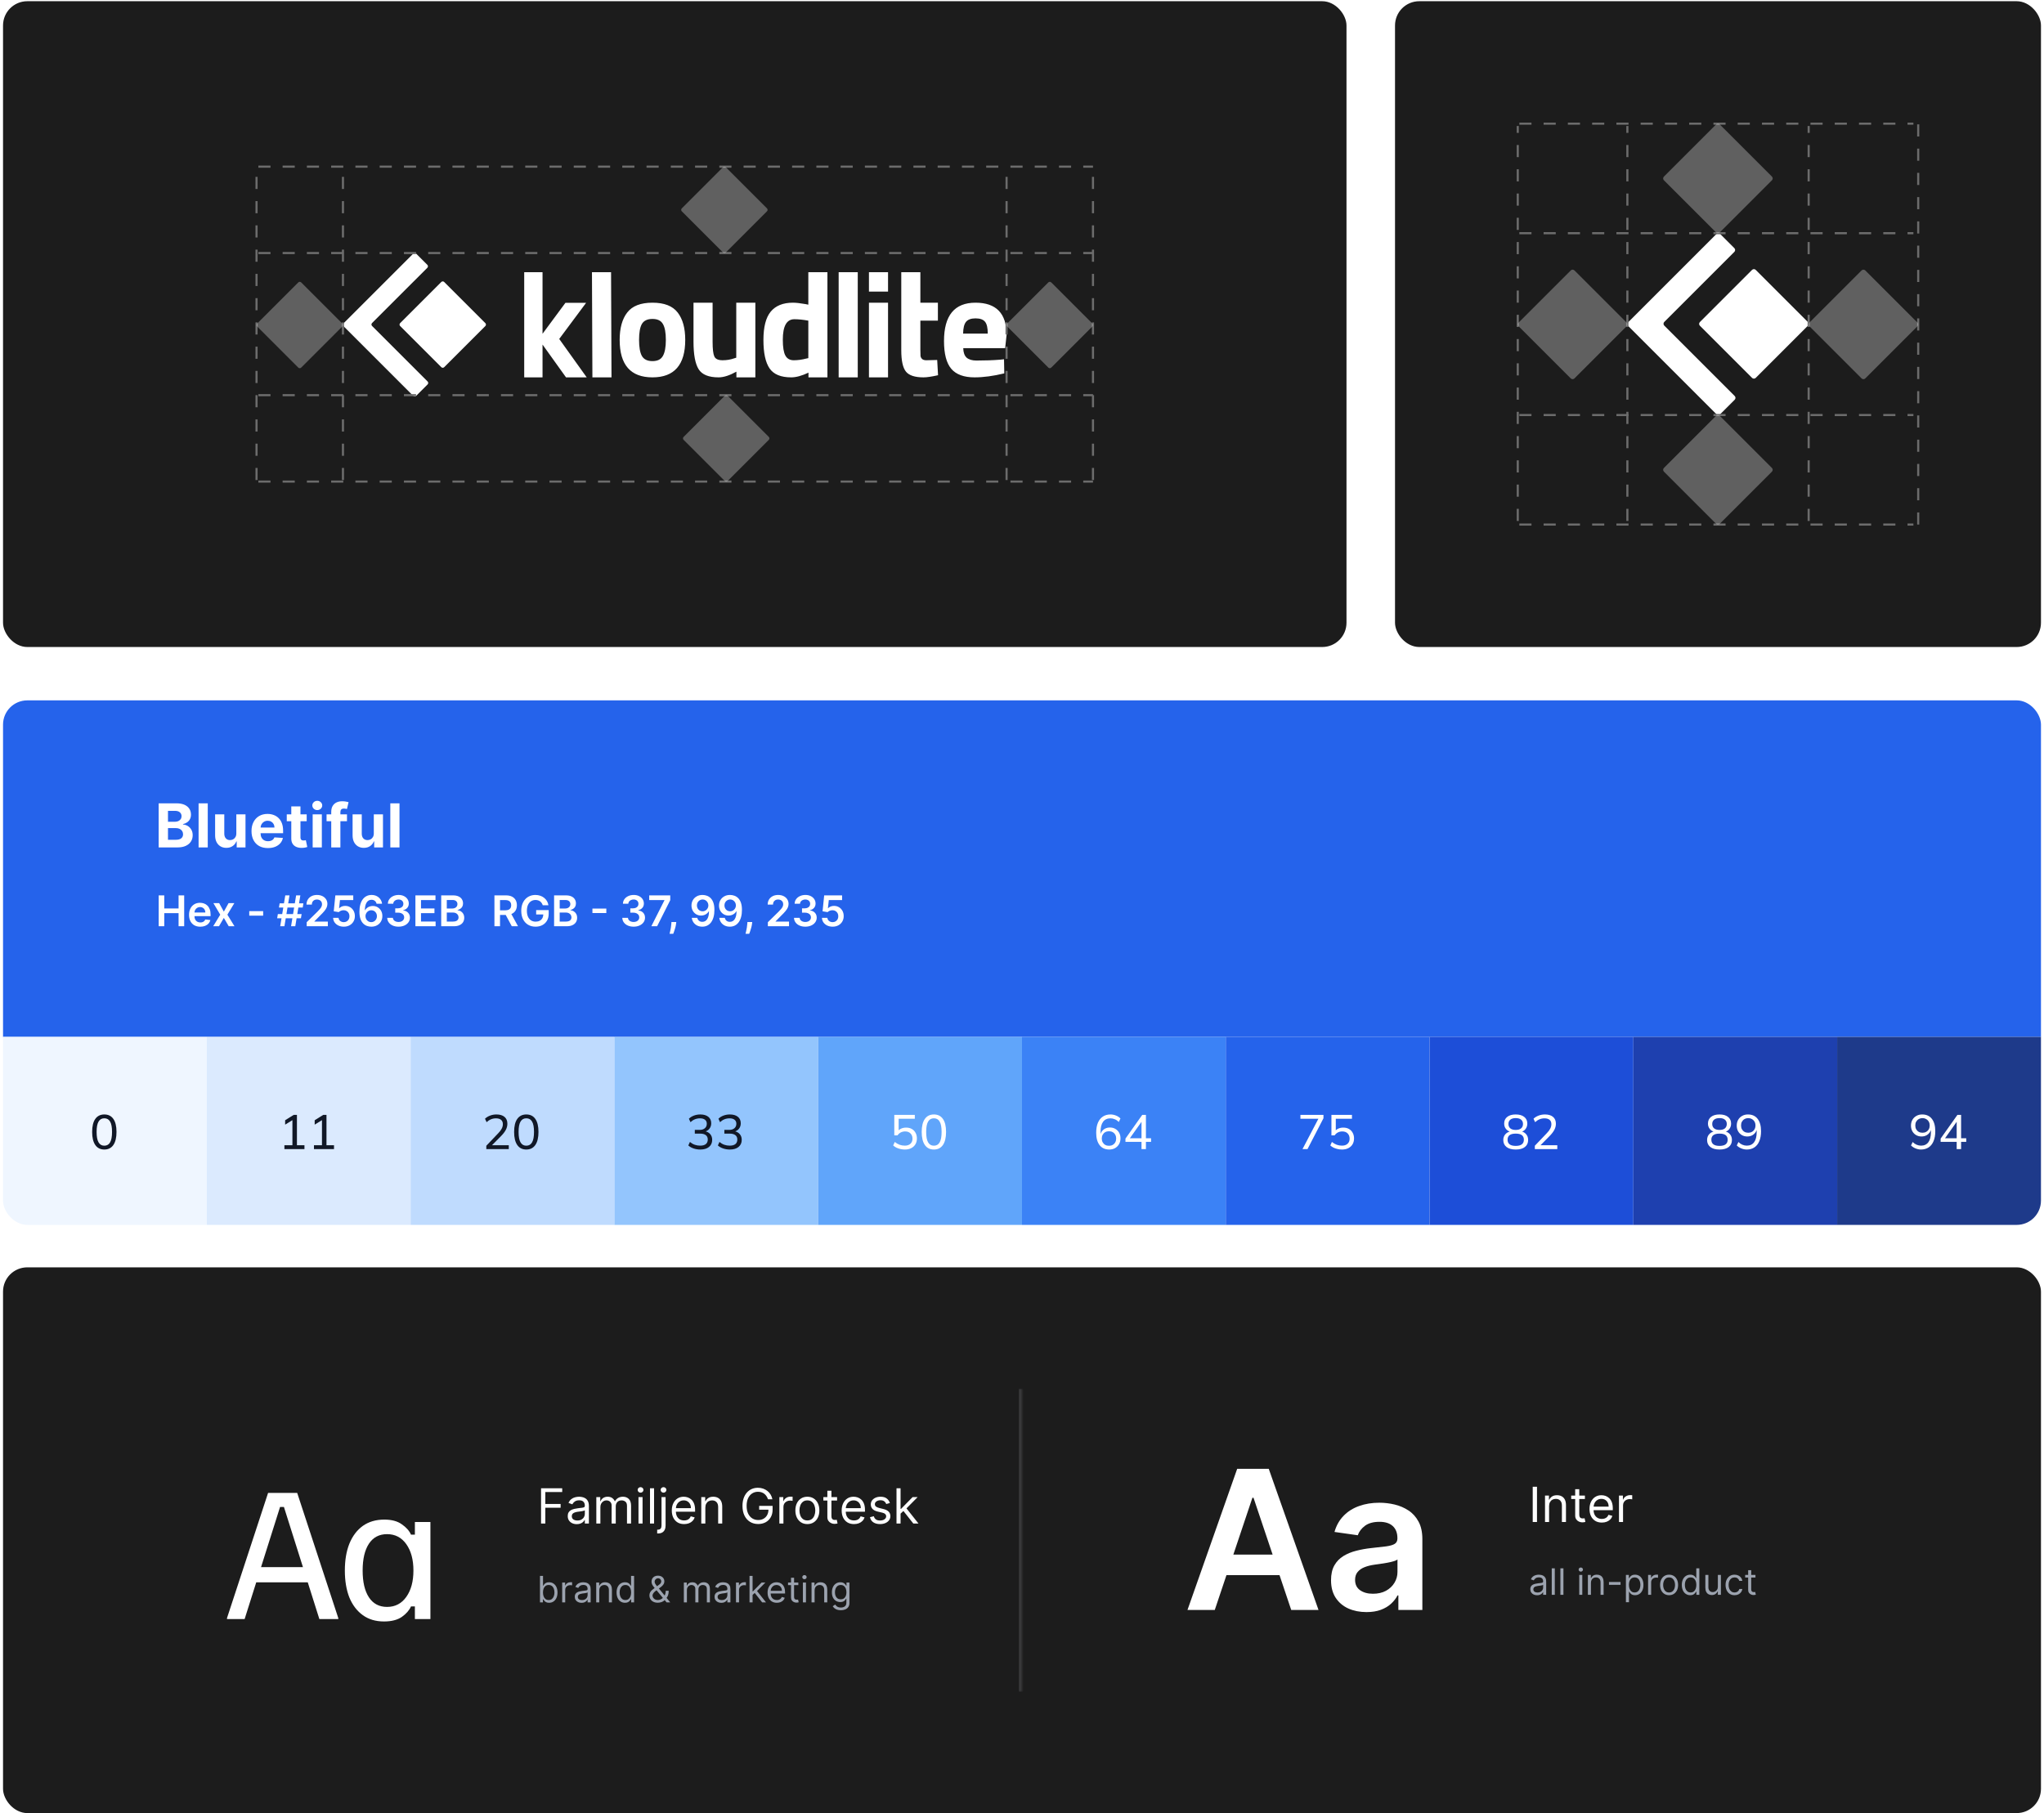 <svg width="674" height="598" viewBox="0 0 674 598" fill="none" xmlns="http://www.w3.org/2000/svg">
<rect x="460" y="0.401" width="213" height="213" rx="8" fill="#1C1C1C"/>
<path d="M560.528 107.431C560.193 107.097 560.193 106.554 560.528 106.22L577.732 89.016C578.067 88.681 578.609 88.681 578.944 89.016L596.148 106.22C596.483 106.554 596.483 107.097 596.148 107.431L578.944 124.636C578.609 124.97 578.067 124.97 577.732 124.636L560.528 107.431Z" fill="white"/>
<path d="M567.214 77.165C566.88 76.83 566.338 76.83 566.003 77.165L536.873 106.295C536.538 106.629 536.538 107.172 536.873 107.506L566.003 136.636C566.338 136.971 566.88 136.971 567.214 136.636L572.016 131.835C572.351 131.5 572.351 130.958 572.016 130.623L548.787 107.395C548.453 107.06 548.453 106.518 548.787 106.183L571.904 83.066C572.239 82.731 572.239 82.189 571.904 81.854L567.214 77.165Z" fill="white"/>
<path d="M500.999 76.914L630.932 76.914" stroke="#6C6C6C" stroke-width="0.7" stroke-dasharray="4 4"/>
<path d="M500.999 40.789L630.932 40.789" stroke="#6C6C6C" stroke-width="0.7" stroke-dasharray="4 4"/>
<path d="M536.622 171.827L536.622 41.553" stroke="#6C6C6C" stroke-width="0.7" stroke-dasharray="4 4"/>
<path d="M596.399 171.827L596.399 41.553" stroke="#6C6C6C" stroke-width="0.7" stroke-dasharray="4 4"/>
<path d="M632.523 173.012L632.523 40.789" stroke="#6C6C6C" stroke-width="0.7" stroke-dasharray="4 4"/>
<path d="M500.477 171.827L500.477 41.553" stroke="#6C6C6C" stroke-width="0.7" stroke-dasharray="4 4"/>
<path d="M500.999 136.887L630.932 136.887" stroke="#6C6C6C" stroke-width="0.7" stroke-dasharray="4 4"/>
<path d="M500.999 173.012L630.932 173.012" stroke="#6C6C6C" stroke-width="0.7" stroke-dasharray="4 4"/>
<path d="M500.751 107.613C500.413 107.276 500.413 106.728 500.751 106.39L517.947 89.193C518.285 88.855 518.833 88.855 519.171 89.193L536.368 106.39C536.706 106.728 536.706 107.276 536.368 107.614L519.171 124.81C518.833 125.148 518.285 125.148 517.948 124.81L500.751 107.613Z" fill="white" fill-opacity="0.3"/>
<path d="M548.67 59.463C548.332 59.125 548.332 58.577 548.67 58.239L565.866 41.043C566.204 40.705 566.752 40.705 567.09 41.043L584.287 58.239C584.625 58.578 584.625 59.126 584.287 59.463L567.09 76.66C566.752 76.998 566.204 76.998 565.866 76.66L548.67 59.463Z" fill="white" fill-opacity="0.3"/>
<path d="M548.67 155.561C548.332 155.224 548.332 154.676 548.67 154.338L565.866 137.141C566.204 136.803 566.752 136.803 567.09 137.141L584.287 154.338C584.625 154.676 584.625 155.224 584.287 155.562L567.09 172.758C566.752 173.096 566.204 173.096 565.866 172.758L548.67 155.561Z" fill="white" fill-opacity="0.3"/>
<path d="M596.653 107.613C596.315 107.276 596.315 106.728 596.653 106.39L613.849 89.193C614.187 88.855 614.735 88.855 615.073 89.193L632.27 106.39C632.608 106.728 632.608 107.276 632.27 107.614L615.073 124.81C614.735 125.148 614.187 125.148 613.849 124.81L596.653 107.613Z" fill="white" fill-opacity="0.3"/>
<rect x="1" y="0.401" width="443" height="213" rx="8" fill="#1C1C1C"/>
<path d="M131.945 107.534C131.681 107.27 131.681 106.842 131.945 106.578L145.516 93.007C145.78 92.743 146.208 92.743 146.471 93.007L160.043 106.578C160.307 106.842 160.307 107.27 160.043 107.534L146.472 121.105C146.208 121.369 145.78 121.369 145.516 121.105L131.945 107.534Z" fill="white"/>
<path d="M137.219 83.658C136.955 83.394 136.527 83.394 136.263 83.658L113.285 106.637C113.021 106.901 113.021 107.329 113.285 107.593L136.263 130.572C136.527 130.835 136.955 130.835 137.219 130.572L141.007 126.784C141.271 126.52 141.271 126.092 141.007 125.828L122.683 107.505C122.419 107.241 122.419 106.813 122.683 106.549L140.919 88.314C141.182 88.05 141.182 87.622 140.919 87.358L137.219 83.658Z" fill="white"/>
<path fill-rule="evenodd" clip-rule="evenodd" d="M172.856 89.769V124.462H178.897V113.647L186.643 124.462H193.464L184.402 111.795L193.269 99.876H186.449L178.897 110.09V89.769H172.856ZM292.829 99.835H286.531V124.462H292.829V99.835ZM286.531 89.777V96.169H292.829V89.777H286.531ZM195.197 89.781L195.342 124.462H201.639L201.495 89.781H195.197ZM215.144 99.835C211.259 99.835 208.486 100.916 206.825 103.078C205.165 105.208 204.334 108.216 204.334 112.101C204.334 120.342 207.938 124.462 215.144 124.462C222.35 124.462 225.953 120.342 225.953 112.101C225.953 108.216 225.123 105.208 223.462 103.078C221.802 100.916 219.029 99.835 215.144 99.835ZM215.144 119.104C213.483 119.104 212.324 118.54 211.666 117.412C211.039 116.284 210.726 114.514 210.726 112.101C210.726 109.689 211.039 107.934 211.666 106.838C212.324 105.741 213.483 105.193 215.144 105.193C216.804 105.193 217.948 105.741 218.575 106.838C219.233 107.934 219.562 109.689 219.562 112.101C219.562 114.514 219.233 116.284 218.575 117.412C217.948 118.54 216.804 119.104 215.144 119.104ZM242.779 99.835H249.077V124.462H242.826V122.582C240.57 123.835 238.612 124.462 236.951 124.462C233.693 124.462 231.499 123.569 230.372 121.783C229.244 119.966 228.68 116.942 228.68 112.712V99.835H234.977V112.806C234.977 115.125 235.165 116.707 235.541 117.553C235.917 118.399 236.826 118.822 238.267 118.822C239.646 118.822 240.946 118.603 242.168 118.164L242.779 117.976V99.835ZM272.839 124.462L272.839 89.781H266.542L266.542 100.493L265.649 100.305C263.863 99.992 262.469 99.835 261.466 99.835C258.207 99.835 255.764 100.822 254.134 102.796C252.536 104.738 251.737 107.856 251.737 112.148C251.737 116.409 252.411 119.527 253.758 121.501C255.106 123.475 257.487 124.462 260.902 124.462C262.5 124.462 264.395 123.945 266.589 122.911V124.462H272.839ZM266.542 118.117L265.884 118.258C264.442 118.634 263.064 118.822 261.748 118.822C260.463 118.822 259.539 118.305 258.975 117.271C258.411 116.237 258.129 114.498 258.129 112.054C258.129 107.543 259.398 105.287 261.936 105.287C263.283 105.287 264.818 105.443 266.542 105.757V118.117ZM276.543 124.462L276.543 89.781H282.841L282.841 124.462H276.543ZM309.268 105.757H303.488V115.391C303.488 116.331 303.503 117.005 303.535 117.412C303.597 117.788 303.77 118.117 304.052 118.399C304.365 118.681 304.835 118.822 305.462 118.822L309.034 118.728L309.316 123.757C307.216 124.227 305.618 124.462 304.522 124.462C301.702 124.462 299.775 123.835 298.741 122.582C297.707 121.297 297.19 118.947 297.19 115.532V105.757V99.835V89.777H303.488V99.835H309.268V105.757ZM318.754 117.976C318.034 117.318 317.658 116.268 317.626 114.827H331.444L331.914 110.456C331.914 103.375 328.499 99.835 321.668 99.835C314.744 99.835 311.282 104.049 311.282 112.477C311.282 116.707 312.081 119.762 313.679 121.642C315.277 123.522 317.846 124.462 321.386 124.462C324.3 124.462 327.559 124.023 331.162 123.146L331.068 118.493L329.752 118.634C327.465 118.822 324.864 118.916 321.95 118.916C320.572 118.916 319.506 118.603 318.754 117.976ZM324.817 106.133C325.412 106.853 325.71 108.154 325.71 110.033H317.579C317.611 108.216 317.924 106.932 318.519 106.18C319.146 105.396 320.196 105.005 321.668 105.005C323.172 105.005 324.222 105.381 324.817 106.133Z" fill="white"/>
<path d="M85.193 83.46L360.409 83.46" stroke="#6C6C6C" stroke-width="0.7" stroke-dasharray="4 4"/>
<path d="M85.193 54.965L360.409 54.965" stroke="#6C6C6C" stroke-width="0.7" stroke-dasharray="4 4"/>
<path d="M113.087 158.331L113.087 55.567" stroke="#6C6C6C" stroke-width="0.7" stroke-dasharray="4 4"/>
<path d="M331.914 158.331L331.914 55.567" stroke="#6C6C6C" stroke-width="0.7" stroke-dasharray="4 4"/>
<path d="M360.409 158.331L360.409 55.567" stroke="#6C6C6C" stroke-width="0.7" stroke-dasharray="4 4"/>
<path d="M84.591 158.331L84.591 55.567" stroke="#6C6C6C" stroke-width="0.7" stroke-dasharray="4 4"/>
<path d="M85.193 130.341L360.409 130.341" stroke="#6C6C6C" stroke-width="0.7" stroke-dasharray="4 4"/>
<path d="M85.193 158.836L360.409 158.836" stroke="#6C6C6C" stroke-width="0.7" stroke-dasharray="4 4"/>
<path d="M84.791 107.678C84.524 107.411 84.524 106.979 84.791 106.712L98.356 93.147C98.623 92.88 99.055 92.88 99.321 93.147L112.887 106.712C113.153 106.979 113.153 107.411 112.887 107.678L99.322 121.243C99.055 121.509 98.623 121.509 98.356 121.243L84.791 107.678Z" fill="white" fill-opacity="0.3"/>
<path d="M224.814 69.695C224.548 69.429 224.548 68.997 224.814 68.73L238.38 55.165C238.646 54.898 239.078 54.898 239.345 55.165L252.91 68.73C253.177 68.997 253.177 69.429 252.91 69.695L239.345 83.261C239.079 83.527 238.646 83.527 238.38 83.261L224.814 69.695Z" fill="white" fill-opacity="0.3"/>
<path d="M225.417 145.071C225.15 144.805 225.15 144.373 225.417 144.106L238.982 130.541C239.249 130.274 239.681 130.274 239.948 130.541L253.513 144.106C253.78 144.373 253.78 144.805 253.513 145.072L239.948 158.637C239.681 158.903 239.249 158.903 238.982 158.637L225.417 145.071Z" fill="white" fill-opacity="0.3"/>
<path d="M332.114 107.678C331.847 107.411 331.847 106.979 332.114 106.712L345.679 93.147C345.945 92.88 346.378 92.88 346.644 93.147L360.209 106.712C360.476 106.979 360.476 107.411 360.209 107.678L346.644 121.243C346.378 121.509 345.945 121.509 345.679 121.243L332.114 107.678Z" fill="white" fill-opacity="0.3"/>
<rect x="1" y="418" width="672" height="180" rx="8" fill="#1C1C1C"/>
<mask id="path-31-inside-1_93_101025" fill="white">
<path d="M41 458H337V558H41V458Z"/>
</mask>
<path d="M336 458V558H338V458H336Z" fill="#59595B" fill-opacity="0.5" mask="url(#path-31-inside-1_93_101025)"/>
<path d="M74.853 534V533.68L88.4 492.4H98L111.547 533.68V534H105.307L93.627 497.04H92.347L80.667 534H74.853ZM83.653 521.893L85.307 516.88H100.667L102.32 521.893H83.653ZM126.619 534.8C123.881 534.8 121.553 534.107 119.633 532.72C117.713 531.333 116.237 529.396 115.206 526.907C114.21 524.382 113.713 521.413 113.713 518C113.713 514.587 114.21 511.636 115.206 509.147C116.237 506.622 117.713 504.667 119.633 503.28C121.588 501.893 123.953 501.2 126.726 501.2C129.144 501.2 131.064 501.716 132.486 502.747C133.944 503.742 134.957 504.88 135.526 506.16H136.806V502H141.926V534H136.806V529.84H135.526C134.957 531.12 133.944 532.276 132.486 533.307C131.028 534.302 129.073 534.8 126.619 534.8ZM127.632 530C130.299 530 132.415 528.898 133.979 526.693C135.544 524.489 136.326 521.591 136.326 518C136.326 514.409 135.544 511.511 133.979 509.307C132.415 507.102 130.299 506 127.632 506C125.037 506 123.046 507.049 121.659 509.147C120.273 511.244 119.579 514.196 119.579 518C119.579 521.804 120.273 524.756 121.659 526.853C123.046 528.951 125.037 530 127.632 530Z" fill="white"/>
<path d="M178.409 502.5V490.864H185.386V492.114H179.818V496.045H184.864V497.295H179.818V502.5H178.409ZM190.186 502.705C189.633 502.705 189.131 502.6 188.68 502.392C188.23 502.18 187.872 501.875 187.607 501.477C187.341 501.076 187.209 500.591 187.209 500.023C187.209 499.523 187.307 499.117 187.504 498.807C187.701 498.492 187.964 498.246 188.294 498.068C188.624 497.89 188.987 497.758 189.385 497.67C189.786 497.58 190.19 497.508 190.595 497.455C191.125 497.386 191.555 497.335 191.885 497.301C192.218 497.263 192.461 497.201 192.612 497.114C192.768 497.027 192.845 496.875 192.845 496.659V496.614C192.845 496.053 192.692 495.617 192.385 495.307C192.082 494.996 191.622 494.841 191.004 494.841C190.364 494.841 189.862 494.981 189.499 495.261C189.135 495.542 188.879 495.841 188.732 496.159L187.459 495.705C187.686 495.174 187.989 494.761 188.368 494.466C188.75 494.167 189.167 493.958 189.618 493.841C190.072 493.72 190.519 493.659 190.959 493.659C191.239 493.659 191.561 493.693 191.925 493.761C192.292 493.826 192.646 493.96 192.987 494.165C193.332 494.369 193.618 494.678 193.845 495.091C194.072 495.504 194.186 496.057 194.186 496.75V502.5H192.845V501.318H192.777C192.686 501.508 192.535 501.71 192.322 501.926C192.11 502.142 191.828 502.326 191.476 502.477C191.124 502.629 190.694 502.705 190.186 502.705ZM190.391 501.5C190.921 501.5 191.368 501.396 191.732 501.188C192.099 500.979 192.375 500.71 192.561 500.381C192.75 500.051 192.845 499.705 192.845 499.341V498.114C192.788 498.182 192.663 498.244 192.47 498.301C192.281 498.354 192.061 498.402 191.811 498.443C191.565 498.481 191.324 498.515 191.089 498.545C190.858 498.572 190.671 498.595 190.527 498.614C190.179 498.659 189.853 498.733 189.55 498.835C189.25 498.934 189.008 499.083 188.822 499.284C188.641 499.481 188.55 499.75 188.55 500.091C188.55 500.557 188.722 500.909 189.067 501.148C189.415 501.383 189.857 501.5 190.391 501.5ZM196.634 502.5V493.773H197.929V495.136H198.043C198.224 494.67 198.518 494.309 198.923 494.051C199.329 493.79 199.815 493.659 200.384 493.659C200.959 493.659 201.438 493.79 201.821 494.051C202.207 494.309 202.509 494.67 202.724 495.136H202.815C203.039 494.686 203.374 494.328 203.821 494.062C204.268 493.794 204.804 493.659 205.429 493.659C206.209 493.659 206.848 493.903 207.344 494.392C207.84 494.877 208.088 495.633 208.088 496.659V502.5H206.747V496.659C206.747 496.015 206.571 495.555 206.219 495.278C205.866 495.002 205.452 494.864 204.974 494.864C204.361 494.864 203.885 495.049 203.548 495.42C203.211 495.788 203.043 496.254 203.043 496.818V502.5H201.679V496.523C201.679 496.027 201.518 495.627 201.196 495.324C200.874 495.017 200.459 494.864 199.952 494.864C199.603 494.864 199.277 494.956 198.974 495.142C198.675 495.328 198.433 495.585 198.247 495.915C198.065 496.241 197.974 496.617 197.974 497.045V502.5H196.634ZM210.54 502.5V493.773H211.881V502.5H210.54ZM211.222 492.318C210.96 492.318 210.735 492.229 210.545 492.051C210.36 491.873 210.267 491.659 210.267 491.409C210.267 491.159 210.36 490.945 210.545 490.767C210.735 490.589 210.96 490.5 211.222 490.5C211.483 490.5 211.706 490.589 211.892 490.767C212.081 490.945 212.176 491.159 212.176 491.409C212.176 491.659 212.081 491.873 211.892 492.051C211.706 492.229 211.483 492.318 211.222 492.318ZM215.678 490.864V502.5H214.337V490.864H215.678ZM218.134 493.773H219.474V503.136C219.474 503.674 219.382 504.14 219.196 504.534C219.014 504.928 218.738 505.233 218.366 505.449C217.999 505.665 217.535 505.773 216.974 505.773C216.929 505.773 216.884 505.773 216.838 505.773C216.793 505.773 216.747 505.773 216.702 505.773V504.523C216.747 504.523 216.789 504.523 216.827 504.523C216.865 504.523 216.906 504.523 216.952 504.523C217.361 504.523 217.66 504.402 217.849 504.159C218.039 503.92 218.134 503.58 218.134 503.136V493.773ZM218.793 492.318C218.531 492.318 218.306 492.229 218.116 492.051C217.931 491.873 217.838 491.659 217.838 491.409C217.838 491.159 217.931 490.945 218.116 490.767C218.306 490.589 218.531 490.5 218.793 490.5C219.054 490.5 219.277 490.589 219.463 490.767C219.652 490.945 219.747 491.159 219.747 491.409C219.747 491.659 219.652 491.873 219.463 492.051C219.277 492.229 219.054 492.318 218.793 492.318ZM225.589 502.682C224.749 502.682 224.023 502.496 223.413 502.125C222.807 501.75 222.339 501.227 222.01 500.557C221.684 499.883 221.521 499.098 221.521 498.205C221.521 497.311 221.684 496.523 222.01 495.841C222.339 495.155 222.798 494.621 223.385 494.239C223.976 493.852 224.665 493.659 225.453 493.659C225.908 493.659 226.357 493.735 226.8 493.886C227.243 494.038 227.646 494.284 228.01 494.625C228.374 494.962 228.663 495.409 228.879 495.966C229.095 496.523 229.203 497.208 229.203 498.023V498.591H222.476V497.432H227.839C227.839 496.939 227.741 496.5 227.544 496.114C227.351 495.727 227.074 495.422 226.714 495.199C226.358 494.975 225.938 494.864 225.453 494.864C224.919 494.864 224.457 494.996 224.067 495.261C223.68 495.523 223.383 495.864 223.175 496.284C222.966 496.705 222.862 497.155 222.862 497.636V498.409C222.862 499.068 222.976 499.627 223.203 500.085C223.434 500.54 223.754 500.886 224.163 501.125C224.572 501.36 225.048 501.477 225.589 501.477C225.942 501.477 226.26 501.428 226.544 501.33C226.832 501.227 227.08 501.076 227.288 500.875C227.497 500.67 227.658 500.417 227.771 500.114L229.067 500.477C228.93 500.917 228.701 501.303 228.379 501.636C228.057 501.966 227.66 502.223 227.186 502.409C226.713 502.591 226.18 502.682 225.589 502.682ZM232.584 497.25V502.5H231.243V493.773H232.538V495.136H232.652C232.857 494.693 233.167 494.337 233.584 494.068C234 493.795 234.538 493.659 235.197 493.659C235.788 493.659 236.305 493.78 236.749 494.023C237.192 494.261 237.536 494.625 237.783 495.114C238.029 495.598 238.152 496.212 238.152 496.955V502.5H236.811V497.045C236.811 496.36 236.633 495.826 236.277 495.443C235.921 495.057 235.432 494.864 234.811 494.864C234.383 494.864 234 494.956 233.663 495.142C233.33 495.328 233.067 495.598 232.874 495.955C232.68 496.311 232.584 496.742 232.584 497.25ZM253.239 494.5C253.114 494.117 252.949 493.775 252.744 493.472C252.544 493.165 252.303 492.903 252.023 492.688C251.746 492.472 251.432 492.307 251.08 492.193C250.727 492.08 250.341 492.023 249.92 492.023C249.231 492.023 248.604 492.201 248.04 492.557C247.475 492.913 247.027 493.438 246.693 494.131C246.36 494.824 246.193 495.674 246.193 496.682C246.193 497.689 246.362 498.54 246.699 499.233C247.036 499.926 247.492 500.451 248.068 500.807C248.644 501.163 249.292 501.341 250.011 501.341C250.678 501.341 251.265 501.199 251.773 500.915C252.284 500.627 252.682 500.222 252.966 499.699C253.254 499.172 253.398 498.553 253.398 497.841L253.83 497.932H250.33V496.682H254.761V497.932C254.761 498.89 254.557 499.723 254.148 500.432C253.742 501.14 253.182 501.689 252.466 502.08C251.754 502.466 250.936 502.659 250.011 502.659C248.981 502.659 248.076 502.417 247.295 501.932C246.519 501.447 245.913 500.758 245.477 499.864C245.045 498.97 244.83 497.909 244.83 496.682C244.83 495.761 244.953 494.934 245.199 494.199C245.449 493.46 245.801 492.831 246.256 492.312C246.71 491.794 247.248 491.396 247.869 491.119C248.491 490.843 249.174 490.705 249.92 490.705C250.534 490.705 251.106 490.797 251.636 490.983C252.17 491.165 252.646 491.424 253.062 491.761C253.483 492.095 253.833 492.494 254.114 492.96C254.394 493.422 254.587 493.936 254.693 494.5H253.239ZM256.993 502.5V493.773H258.288V495.091H258.379C258.538 494.659 258.826 494.309 259.243 494.04C259.66 493.771 260.129 493.636 260.652 493.636C260.75 493.636 260.874 493.638 261.021 493.642C261.169 493.646 261.281 493.652 261.357 493.659V495.023C261.311 495.011 261.207 494.994 261.044 494.972C260.885 494.945 260.716 494.932 260.538 494.932C260.114 494.932 259.735 495.021 259.402 495.199C259.072 495.373 258.811 495.616 258.618 495.926C258.429 496.233 258.334 496.583 258.334 496.977V502.5H256.993ZM266.226 502.682C265.438 502.682 264.747 502.494 264.152 502.119C263.561 501.744 263.099 501.22 262.766 500.545C262.436 499.871 262.271 499.083 262.271 498.182C262.271 497.273 262.436 496.479 262.766 495.801C263.099 495.123 263.561 494.597 264.152 494.222C264.747 493.847 265.438 493.659 266.226 493.659C267.014 493.659 267.703 493.847 268.294 494.222C268.889 494.597 269.351 495.123 269.68 495.801C270.014 496.479 270.18 497.273 270.18 498.182C270.18 499.083 270.014 499.871 269.68 500.545C269.351 501.22 268.889 501.744 268.294 502.119C267.703 502.494 267.014 502.682 266.226 502.682ZM266.226 501.477C266.824 501.477 267.317 501.324 267.703 501.017C268.089 500.71 268.375 500.307 268.561 499.807C268.747 499.307 268.839 498.765 268.839 498.182C268.839 497.598 268.747 497.055 268.561 496.551C268.375 496.047 268.089 495.64 267.703 495.33C267.317 495.019 266.824 494.864 266.226 494.864C265.627 494.864 265.135 495.019 264.749 495.33C264.362 495.64 264.076 496.047 263.891 496.551C263.705 497.055 263.612 497.598 263.612 498.182C263.612 498.765 263.705 499.307 263.891 499.807C264.076 500.307 264.362 500.71 264.749 501.017C265.135 501.324 265.627 501.477 266.226 501.477ZM276.023 493.773V494.909H271.5V493.773H276.023ZM272.818 491.682H274.159V500C274.159 500.379 274.214 500.663 274.324 500.852C274.438 501.038 274.581 501.163 274.756 501.227C274.934 501.288 275.121 501.318 275.318 501.318C275.466 501.318 275.587 501.311 275.682 501.295C275.777 501.277 275.852 501.261 275.909 501.25L276.182 502.455C276.091 502.489 275.964 502.523 275.801 502.557C275.638 502.595 275.432 502.614 275.182 502.614C274.803 502.614 274.432 502.532 274.068 502.369C273.708 502.206 273.409 501.958 273.17 501.625C272.936 501.292 272.818 500.871 272.818 500.364V491.682ZM281.605 502.682C280.764 502.682 280.039 502.496 279.429 502.125C278.823 501.75 278.355 501.227 278.026 500.557C277.7 499.883 277.537 499.098 277.537 498.205C277.537 497.311 277.7 496.523 278.026 495.841C278.355 495.155 278.813 494.621 279.401 494.239C279.991 493.852 280.681 493.659 281.469 493.659C281.923 493.659 282.372 493.735 282.815 493.886C283.259 494.038 283.662 494.284 284.026 494.625C284.389 494.962 284.679 495.409 284.895 495.966C285.111 496.523 285.219 497.208 285.219 498.023V498.591H278.491V497.432H283.855C283.855 496.939 283.757 496.5 283.56 496.114C283.366 495.727 283.09 495.422 282.73 495.199C282.374 494.975 281.954 494.864 281.469 494.864C280.935 494.864 280.473 494.996 280.082 495.261C279.696 495.523 279.399 495.864 279.19 496.284C278.982 496.705 278.878 497.155 278.878 497.636V498.409C278.878 499.068 278.991 499.627 279.219 500.085C279.45 500.54 279.77 500.886 280.179 501.125C280.588 501.36 281.063 501.477 281.605 501.477C281.957 501.477 282.276 501.428 282.56 501.33C282.848 501.227 283.096 501.076 283.304 500.875C283.512 500.67 283.673 500.417 283.787 500.114L285.082 500.477C284.946 500.917 284.717 501.303 284.395 501.636C284.073 501.966 283.675 502.223 283.202 502.409C282.728 502.591 282.196 502.682 281.605 502.682ZM293.44 495.727L292.236 496.068C292.16 495.867 292.048 495.672 291.901 495.483C291.757 495.29 291.56 495.131 291.31 495.006C291.06 494.881 290.74 494.818 290.349 494.818C289.815 494.818 289.37 494.941 289.014 495.188C288.662 495.43 288.486 495.739 288.486 496.114C288.486 496.447 288.607 496.71 288.849 496.903C289.092 497.097 289.471 497.258 289.986 497.386L291.281 497.705C292.062 497.894 292.643 498.184 293.026 498.574C293.408 498.96 293.599 499.458 293.599 500.068C293.599 500.568 293.455 501.015 293.168 501.409C292.884 501.803 292.486 502.114 291.974 502.341C291.463 502.568 290.868 502.682 290.19 502.682C289.3 502.682 288.563 502.489 287.98 502.102C287.397 501.716 287.027 501.152 286.872 500.409L288.145 500.091C288.266 500.561 288.495 500.913 288.832 501.148C289.173 501.383 289.618 501.5 290.168 501.5C290.793 501.5 291.289 501.367 291.656 501.102C292.027 500.833 292.213 500.511 292.213 500.136C292.213 499.833 292.107 499.58 291.895 499.375C291.683 499.167 291.357 499.011 290.918 498.909L289.463 498.568C288.664 498.379 288.077 498.085 287.702 497.688C287.33 497.286 287.145 496.784 287.145 496.182C287.145 495.689 287.283 495.254 287.56 494.875C287.84 494.496 288.221 494.199 288.702 493.983C289.187 493.767 289.736 493.659 290.349 493.659C291.213 493.659 291.891 493.848 292.384 494.227C292.88 494.606 293.232 495.106 293.44 495.727ZM296.868 499.318L296.845 497.659H297.118L300.936 493.773H302.595L298.527 497.886H298.413L296.868 499.318ZM295.618 502.5V490.864H296.959V502.5H295.618ZM301.163 502.5L297.754 498.182L298.709 497.25L302.868 502.5H301.163Z" fill="white"/>
<path d="M178.057 528.5V519.773H179.062V522.994H179.148C179.222 522.881 179.324 522.736 179.455 522.56C179.588 522.381 179.778 522.222 180.026 522.082C180.276 521.94 180.614 521.869 181.04 521.869C181.591 521.869 182.077 522.007 182.497 522.283C182.918 522.558 183.246 522.949 183.482 523.455C183.717 523.96 183.835 524.557 183.835 525.244C183.835 525.938 183.717 526.538 183.482 527.047C183.246 527.553 182.919 527.945 182.501 528.223C182.084 528.499 181.602 528.636 181.057 528.636C180.636 528.636 180.3 528.567 180.047 528.428C179.794 528.286 179.599 528.125 179.463 527.946C179.327 527.764 179.222 527.614 179.148 527.494H179.028V528.5H178.057ZM179.045 525.227C179.045 525.722 179.118 526.158 179.263 526.536C179.408 526.911 179.619 527.205 179.898 527.418C180.176 527.628 180.517 527.733 180.92 527.733C181.341 527.733 181.692 527.622 181.973 527.401C182.257 527.176 182.47 526.875 182.612 526.497C182.757 526.116 182.83 525.693 182.83 525.227C182.83 524.767 182.759 524.352 182.616 523.983C182.477 523.611 182.266 523.317 181.982 523.101C181.7 522.882 181.347 522.773 180.92 522.773C180.511 522.773 180.168 522.876 179.889 523.084C179.611 523.288 179.401 523.575 179.259 523.945C179.116 524.311 179.045 524.739 179.045 525.227ZM185.374 528.5V521.955H186.345V522.943H186.413C186.533 522.619 186.749 522.357 187.061 522.155C187.374 521.953 187.726 521.852 188.118 521.852C188.192 521.852 188.284 521.854 188.395 521.857C188.506 521.859 188.589 521.864 188.646 521.869V522.892C188.612 522.884 188.534 522.871 188.412 522.854C188.293 522.834 188.166 522.824 188.033 522.824C187.714 522.824 187.43 522.891 187.18 523.024C186.933 523.155 186.737 523.337 186.592 523.57C186.45 523.8 186.379 524.062 186.379 524.358V528.5H185.374ZM191.765 528.653C191.35 528.653 190.973 528.575 190.635 528.419C190.297 528.26 190.029 528.031 189.83 527.733C189.631 527.432 189.532 527.068 189.532 526.642C189.532 526.267 189.605 525.963 189.753 525.73C189.901 525.494 190.098 525.31 190.346 525.176C190.593 525.043 190.865 524.943 191.164 524.878C191.465 524.81 191.767 524.756 192.071 524.716C192.469 524.665 192.792 524.626 193.039 524.601C193.289 524.572 193.471 524.526 193.584 524.46C193.701 524.395 193.759 524.281 193.759 524.119V524.085C193.759 523.665 193.644 523.338 193.414 523.105C193.186 522.872 192.841 522.756 192.378 522.756C191.898 522.756 191.522 522.861 191.249 523.071C190.976 523.281 190.784 523.506 190.674 523.744L189.719 523.403C189.89 523.006 190.117 522.696 190.401 522.474C190.688 522.25 191 522.094 191.338 522.006C191.679 521.915 192.015 521.869 192.344 521.869C192.554 521.869 192.796 521.895 193.069 521.946C193.344 521.994 193.61 522.095 193.865 522.249C194.124 522.402 194.338 522.634 194.509 522.943C194.679 523.253 194.765 523.668 194.765 524.188V528.5H193.759V527.614H193.708C193.64 527.756 193.526 527.908 193.367 528.07C193.208 528.232 192.996 528.369 192.732 528.483C192.468 528.597 192.145 528.653 191.765 528.653ZM191.918 527.75C192.316 527.75 192.651 527.672 192.924 527.516C193.199 527.359 193.407 527.158 193.546 526.911C193.688 526.663 193.759 526.403 193.759 526.131V525.21C193.716 525.261 193.623 525.308 193.478 525.351C193.336 525.391 193.171 525.426 192.983 525.457C192.799 525.486 192.618 525.511 192.442 525.534C192.269 525.554 192.128 525.571 192.02 525.585C191.759 525.619 191.515 525.675 191.287 525.751C191.063 525.825 190.881 525.937 190.742 526.088C190.605 526.236 190.537 526.437 190.537 526.693C190.537 527.043 190.667 527.307 190.925 527.486C191.186 527.662 191.517 527.75 191.918 527.75ZM197.606 524.562V528.5H196.6V521.955H197.572V522.977H197.657C197.81 522.645 198.043 522.378 198.356 522.176C198.668 521.972 199.072 521.869 199.566 521.869C200.009 521.869 200.397 521.96 200.729 522.142C201.062 522.321 201.32 522.594 201.505 522.96C201.69 523.324 201.782 523.784 201.782 524.341V528.5H200.776V524.409C200.776 523.895 200.643 523.494 200.376 523.207C200.109 522.918 199.742 522.773 199.276 522.773C198.955 522.773 198.668 522.842 198.415 522.982C198.165 523.121 197.968 523.324 197.823 523.591C197.678 523.858 197.606 524.182 197.606 524.562ZM206.091 528.636C205.546 528.636 205.064 528.499 204.647 528.223C204.229 527.945 203.902 527.553 203.667 527.047C203.431 526.538 203.313 525.938 203.313 525.244C203.313 524.557 203.431 523.96 203.667 523.455C203.902 522.949 204.23 522.558 204.651 522.283C205.071 522.007 205.557 521.869 206.108 521.869C206.534 521.869 206.871 521.94 207.118 522.082C207.368 522.222 207.559 522.381 207.689 522.56C207.823 522.736 207.926 522.881 208 522.994H208.086V519.773H209.091V528.5H208.12V527.494H208C207.926 527.614 207.821 527.764 207.685 527.946C207.549 528.125 207.354 528.286 207.101 528.428C206.848 528.567 206.512 528.636 206.091 528.636ZM206.228 527.733C206.631 527.733 206.972 527.628 207.25 527.418C207.529 527.205 207.74 526.911 207.885 526.536C208.03 526.158 208.103 525.722 208.103 525.227C208.103 524.739 208.032 524.311 207.89 523.945C207.748 523.575 207.537 523.288 207.259 523.084C206.98 522.876 206.637 522.773 206.228 522.773C205.801 522.773 205.446 522.882 205.162 523.101C204.881 523.317 204.669 523.611 204.527 523.983C204.388 524.352 204.319 524.767 204.319 525.227C204.319 525.693 204.39 526.116 204.532 526.497C204.676 526.875 204.89 527.176 205.171 527.401C205.455 527.622 205.807 527.733 206.228 527.733ZM216.919 528.619C216.346 528.619 215.851 528.514 215.436 528.304C215.022 528.094 214.702 527.805 214.478 527.439C214.253 527.072 214.141 526.653 214.141 526.182C214.141 525.818 214.218 525.496 214.371 525.214C214.527 524.93 214.742 524.668 215.015 524.426C215.29 524.182 215.607 523.938 215.965 523.693L217.226 522.756C217.473 522.594 217.671 522.42 217.819 522.236C217.969 522.051 218.044 521.81 218.044 521.511C218.044 521.29 217.946 521.075 217.75 520.868C217.557 520.661 217.303 520.557 216.988 520.557C216.766 520.557 216.57 520.614 216.4 520.727C216.232 520.838 216.1 520.98 216.003 521.153C215.909 521.324 215.863 521.5 215.863 521.682C215.863 521.886 215.918 522.094 216.029 522.304C216.142 522.511 216.286 522.724 216.459 522.943C216.635 523.159 216.817 523.381 217.005 523.608L221.01 528.5H219.8L216.493 524.511C216.186 524.142 215.908 523.807 215.658 523.506C215.408 523.205 215.209 522.908 215.061 522.615C214.914 522.322 214.84 522.006 214.84 521.665C214.84 521.273 214.926 520.929 215.1 520.634C215.276 520.335 215.522 520.104 215.837 519.939C216.155 519.771 216.527 519.688 216.953 519.688C217.391 519.688 217.767 519.773 218.083 519.943C218.398 520.111 218.641 520.334 218.811 520.612C218.982 520.888 219.067 521.188 219.067 521.511C219.067 521.929 218.963 522.291 218.756 522.598C218.549 522.905 218.266 523.19 217.908 523.455L216.169 524.75C215.777 525.04 215.512 525.321 215.373 525.594C215.233 525.866 215.164 526.062 215.164 526.182C215.164 526.455 215.235 526.709 215.377 526.945C215.519 527.18 215.719 527.371 215.978 527.516C216.236 527.661 216.539 527.733 216.885 527.733C217.215 527.733 217.536 527.663 217.848 527.524C218.161 527.382 218.444 527.178 218.696 526.911C218.952 526.643 219.154 526.322 219.301 525.947C219.452 525.572 219.527 525.151 219.527 524.682H220.499C220.499 525.261 220.432 525.734 220.299 526.101C220.165 526.467 220.015 526.754 219.847 526.962C219.679 527.169 219.544 527.324 219.442 527.426C219.408 527.469 219.377 527.511 219.348 527.554C219.32 527.597 219.289 527.639 219.255 527.682C218.973 527.997 218.618 528.233 218.189 528.389C217.76 528.543 217.337 528.619 216.919 528.619ZM225.499 528.5V521.955H226.47V522.977H226.555C226.692 522.628 226.912 522.357 227.216 522.163C227.52 521.967 227.885 521.869 228.311 521.869C228.743 521.869 229.102 521.967 229.389 522.163C229.679 522.357 229.905 522.628 230.067 522.977H230.135C230.303 522.639 230.554 522.371 230.889 522.172C231.224 521.97 231.626 521.869 232.095 521.869C232.68 521.869 233.159 522.053 233.531 522.419C233.903 522.783 234.089 523.349 234.089 524.119V528.5H233.084V524.119C233.084 523.636 232.952 523.291 232.688 523.084C232.423 522.876 232.112 522.773 231.754 522.773C231.294 522.773 230.938 522.912 230.685 523.19C230.432 523.466 230.305 523.815 230.305 524.239V528.5H229.283V524.017C229.283 523.645 229.162 523.345 228.92 523.118C228.679 522.888 228.368 522.773 227.987 522.773C227.726 522.773 227.482 522.842 227.254 522.982C227.03 523.121 226.848 523.314 226.709 523.561C226.572 523.805 226.504 524.088 226.504 524.409V528.5H225.499ZM237.854 528.653C237.44 528.653 237.063 528.575 236.725 528.419C236.387 528.26 236.119 528.031 235.92 527.733C235.721 527.432 235.621 527.068 235.621 526.642C235.621 526.267 235.695 525.963 235.843 525.73C235.991 525.494 236.188 525.31 236.435 525.176C236.683 525.043 236.955 524.943 237.254 524.878C237.555 524.81 237.857 524.756 238.161 524.716C238.559 524.665 238.881 524.626 239.129 524.601C239.379 524.572 239.56 524.526 239.674 524.46C239.79 524.395 239.849 524.281 239.849 524.119V524.085C239.849 523.665 239.734 523.338 239.504 523.105C239.276 522.872 238.931 522.756 238.468 522.756C237.988 522.756 237.612 522.861 237.339 523.071C237.066 523.281 236.874 523.506 236.763 523.744L235.809 523.403C235.979 523.006 236.207 522.696 236.491 522.474C236.778 522.25 237.09 522.094 237.428 522.006C237.769 521.915 238.104 521.869 238.434 521.869C238.644 521.869 238.886 521.895 239.158 521.946C239.434 521.994 239.7 522.095 239.955 522.249C240.214 522.402 240.428 522.634 240.599 522.943C240.769 523.253 240.854 523.668 240.854 524.188V528.5H239.849V527.614H239.798C239.729 527.756 239.616 527.908 239.457 528.07C239.298 528.232 239.086 528.369 238.822 528.483C238.558 528.597 238.235 528.653 237.854 528.653ZM238.008 527.75C238.406 527.75 238.741 527.672 239.013 527.516C239.289 527.359 239.496 527.158 239.636 526.911C239.778 526.663 239.849 526.403 239.849 526.131V525.21C239.806 525.261 239.712 525.308 239.567 525.351C239.425 525.391 239.261 525.426 239.073 525.457C238.888 525.486 238.708 525.511 238.532 525.534C238.359 525.554 238.218 525.571 238.11 525.585C237.849 525.619 237.604 525.675 237.377 525.751C237.153 525.825 236.971 525.937 236.832 526.088C236.695 526.236 236.627 526.437 236.627 526.693C236.627 527.043 236.756 527.307 237.015 527.486C237.276 527.662 237.607 527.75 238.008 527.75ZM242.69 528.5V521.955H243.662V522.943H243.73C243.849 522.619 244.065 522.357 244.377 522.155C244.69 521.953 245.042 521.852 245.434 521.852C245.508 521.852 245.6 521.854 245.711 521.857C245.822 521.859 245.906 521.864 245.963 521.869V522.892C245.929 522.884 245.85 522.871 245.728 522.854C245.609 522.834 245.483 522.824 245.349 522.824C245.031 522.824 244.747 522.891 244.497 523.024C244.25 523.155 244.054 523.337 243.909 523.57C243.767 523.8 243.696 524.062 243.696 524.358V528.5H242.69ZM248.092 526.114L248.075 524.869H248.28L251.143 521.955H252.388L249.337 525.04H249.251L248.092 526.114ZM247.155 528.5V519.773H248.161V528.5H247.155ZM251.314 528.5L248.757 525.261L249.473 524.562L252.592 528.5H251.314ZM256.157 528.636C255.526 528.636 254.982 528.497 254.525 528.219C254.07 527.938 253.719 527.545 253.472 527.043C253.228 526.537 253.106 525.949 253.106 525.278C253.106 524.608 253.228 524.017 253.472 523.506C253.719 522.991 254.063 522.591 254.504 522.304C254.947 522.014 255.464 521.869 256.055 521.869C256.396 521.869 256.732 521.926 257.065 522.04C257.397 522.153 257.7 522.338 257.972 522.594C258.245 522.847 258.462 523.182 258.624 523.599C258.786 524.017 258.867 524.531 258.867 525.142V525.568H253.822V524.699H257.844C257.844 524.33 257.771 524 257.623 523.71C257.478 523.42 257.271 523.192 257.001 523.024C256.734 522.857 256.418 522.773 256.055 522.773C255.654 522.773 255.308 522.872 255.015 523.071C254.725 523.267 254.502 523.523 254.346 523.838C254.19 524.153 254.112 524.491 254.112 524.852V525.432C254.112 525.926 254.197 526.345 254.367 526.689C254.54 527.03 254.781 527.29 255.087 527.469C255.394 527.645 255.751 527.733 256.157 527.733C256.421 527.733 256.66 527.696 256.873 527.622C257.089 527.545 257.275 527.432 257.431 527.281C257.587 527.128 257.708 526.937 257.793 526.71L258.765 526.983C258.663 527.312 258.491 527.602 258.249 527.852C258.008 528.099 257.71 528.293 257.354 528.432C256.999 528.568 256.6 528.636 256.157 528.636ZM263.244 521.955V522.807H259.852V521.955H263.244ZM260.84 520.386H261.846V526.625C261.846 526.909 261.887 527.122 261.969 527.264C262.055 527.403 262.163 527.497 262.293 527.545C262.427 527.591 262.567 527.614 262.715 527.614C262.826 527.614 262.917 527.608 262.988 527.597C263.059 527.582 263.116 527.571 263.158 527.562L263.363 528.466C263.295 528.491 263.2 528.517 263.077 528.543C262.955 528.571 262.8 528.585 262.613 528.585C262.329 528.585 262.05 528.524 261.778 528.402C261.508 528.28 261.283 528.094 261.104 527.844C260.928 527.594 260.84 527.278 260.84 526.898V520.386ZM264.756 528.5V521.955H265.762V528.5H264.756ZM265.268 520.864C265.072 520.864 264.903 520.797 264.761 520.663C264.621 520.53 264.552 520.369 264.552 520.182C264.552 519.994 264.621 519.834 264.761 519.7C264.903 519.567 265.072 519.5 265.268 519.5C265.464 519.5 265.631 519.567 265.771 519.7C265.913 519.834 265.984 519.994 265.984 520.182C265.984 520.369 265.913 520.53 265.771 520.663C265.631 520.797 265.464 520.864 265.268 520.864ZM268.61 524.562V528.5H267.604V521.955H268.576V522.977H268.661C268.814 522.645 269.047 522.378 269.36 522.176C269.672 521.972 270.076 521.869 270.57 521.869C271.013 521.869 271.401 521.96 271.733 522.142C272.066 522.321 272.324 522.594 272.509 522.96C272.694 523.324 272.786 523.784 272.786 524.341V528.5H271.78V524.409C271.78 523.895 271.647 523.494 271.38 523.207C271.113 522.918 270.746 522.773 270.28 522.773C269.959 522.773 269.672 522.842 269.419 522.982C269.169 523.121 268.972 523.324 268.827 523.591C268.682 523.858 268.61 524.182 268.61 524.562ZM277.266 531.091C276.78 531.091 276.362 531.028 276.013 530.903C275.663 530.781 275.372 530.619 275.139 530.418C274.909 530.219 274.726 530.006 274.589 529.778L275.391 529.216C275.482 529.335 275.597 529.472 275.736 529.625C275.875 529.781 276.065 529.916 276.307 530.03C276.551 530.146 276.871 530.205 277.266 530.205C277.794 530.205 278.23 530.077 278.574 529.821C278.918 529.565 279.089 529.165 279.089 528.619V527.29H279.004C278.93 527.409 278.825 527.557 278.689 527.733C278.555 527.906 278.362 528.061 278.109 528.197C277.859 528.331 277.521 528.398 277.095 528.398C276.567 528.398 276.092 528.273 275.672 528.023C275.254 527.773 274.923 527.409 274.679 526.932C274.438 526.455 274.317 525.875 274.317 525.193C274.317 524.523 274.435 523.939 274.67 523.442C274.906 522.942 275.234 522.555 275.655 522.283C276.075 522.007 276.561 521.869 277.112 521.869C277.538 521.869 277.876 521.94 278.126 522.082C278.379 522.222 278.572 522.381 278.706 522.56C278.842 522.736 278.947 522.881 279.021 522.994H279.124V521.955H280.095V528.688C280.095 529.25 279.967 529.707 279.712 530.06C279.459 530.415 279.118 530.675 278.689 530.839C278.263 531.007 277.788 531.091 277.266 531.091ZM277.232 527.494C277.635 527.494 277.976 527.402 278.254 527.217C278.533 527.033 278.744 526.767 278.889 526.42C279.034 526.074 279.107 525.659 279.107 525.176C279.107 524.705 279.036 524.288 278.893 523.928C278.751 523.567 278.541 523.284 278.263 523.08C277.984 522.875 277.641 522.773 277.232 522.773C276.805 522.773 276.45 522.881 276.166 523.097C275.885 523.312 275.673 523.602 275.531 523.966C275.392 524.33 275.322 524.733 275.322 525.176C275.322 525.631 275.393 526.033 275.536 526.382C275.68 526.729 275.893 527.001 276.175 527.2C276.459 527.396 276.811 527.494 277.232 527.494Z" fill="#9CA3AF"/>
<path d="M400.568 531H391.568L407.955 484.455H418.364L434.773 531H425.773L413.341 494H412.977L400.568 531ZM400.864 512.75H425.409V519.523H400.864V512.75ZM450.585 531.705C448.373 531.705 446.381 531.311 444.608 530.523C442.85 529.72 441.456 528.538 440.426 526.977C439.411 525.417 438.903 523.492 438.903 521.205C438.903 519.235 439.267 517.606 439.994 516.318C440.722 515.03 441.714 514 442.972 513.227C444.229 512.455 445.646 511.871 447.222 511.477C448.813 511.068 450.456 510.773 452.153 510.591C454.199 510.379 455.858 510.189 457.131 510.023C458.403 509.841 459.328 509.568 459.903 509.205C460.494 508.826 460.79 508.242 460.79 507.455V507.318C460.79 505.606 460.282 504.28 459.267 503.341C458.252 502.402 456.79 501.932 454.881 501.932C452.866 501.932 451.267 502.371 450.085 503.25C448.919 504.129 448.131 505.167 447.722 506.364L440.04 505.273C440.646 503.152 441.646 501.379 443.04 499.955C444.434 498.515 446.138 497.439 448.153 496.727C450.169 496 452.396 495.636 454.835 495.636C456.517 495.636 458.191 495.833 459.858 496.227C461.525 496.621 463.047 497.273 464.426 498.182C465.805 499.076 466.911 500.295 467.744 501.841C468.593 503.386 469.017 505.318 469.017 507.636V531H461.108V526.205H460.835C460.335 527.174 459.631 528.083 458.722 528.932C457.828 529.765 456.699 530.439 455.335 530.955C453.987 531.455 452.403 531.705 450.585 531.705ZM452.722 525.659C454.373 525.659 455.805 525.333 457.017 524.682C458.229 524.015 459.161 523.136 459.812 522.045C460.479 520.955 460.812 519.765 460.812 518.477V514.364C460.555 514.576 460.116 514.773 459.494 514.955C458.888 515.136 458.206 515.295 457.449 515.432C456.691 515.568 455.941 515.689 455.199 515.795C454.456 515.902 453.813 515.992 453.267 516.068C452.04 516.235 450.941 516.508 449.972 516.886C449.002 517.265 448.237 517.795 447.676 518.477C447.116 519.144 446.835 520.008 446.835 521.068C446.835 522.583 447.388 523.727 448.494 524.5C449.6 525.273 451.009 525.659 452.722 525.659Z" fill="white"/>
<path d="M506.818 490.364V502H505.409V490.364H506.818ZM510.803 496.75V502H509.462V493.273H510.757V494.636H510.871C511.075 494.193 511.386 493.837 511.803 493.568C512.219 493.295 512.757 493.159 513.416 493.159C514.007 493.159 514.524 493.28 514.967 493.523C515.411 493.761 515.755 494.125 516.001 494.614C516.248 495.098 516.371 495.712 516.371 496.455V502H515.03V496.545C515.03 495.86 514.852 495.326 514.496 494.943C514.14 494.557 513.651 494.364 513.03 494.364C512.602 494.364 512.219 494.456 511.882 494.642C511.549 494.828 511.286 495.098 511.092 495.455C510.899 495.811 510.803 496.242 510.803 496.75ZM522.616 493.273V494.409H518.094V493.273H522.616ZM519.412 491.182H520.753V499.5C520.753 499.879 520.808 500.163 520.918 500.352C521.031 500.538 521.175 500.663 521.349 500.727C521.527 500.788 521.715 500.818 521.912 500.818C522.06 500.818 522.181 500.811 522.276 500.795C522.37 500.777 522.446 500.761 522.503 500.75L522.776 501.955C522.685 501.989 522.558 502.023 522.395 502.057C522.232 502.095 522.026 502.114 521.776 502.114C521.397 502.114 521.026 502.032 520.662 501.869C520.302 501.706 520.003 501.458 519.764 501.125C519.529 500.792 519.412 500.371 519.412 499.864V491.182ZM528.199 502.182C527.358 502.182 526.633 501.996 526.023 501.625C525.417 501.25 524.949 500.727 524.619 500.057C524.294 499.383 524.131 498.598 524.131 497.705C524.131 496.811 524.294 496.023 524.619 495.341C524.949 494.655 525.407 494.121 525.994 493.739C526.585 493.352 527.275 493.159 528.062 493.159C528.517 493.159 528.966 493.235 529.409 493.386C529.852 493.538 530.256 493.784 530.619 494.125C530.983 494.462 531.273 494.909 531.489 495.466C531.705 496.023 531.812 496.708 531.812 497.523V498.091H525.085V496.932H530.449C530.449 496.439 530.35 496 530.153 495.614C529.96 495.227 529.684 494.922 529.324 494.699C528.968 494.475 528.547 494.364 528.062 494.364C527.528 494.364 527.066 494.496 526.676 494.761C526.29 495.023 525.992 495.364 525.784 495.784C525.576 496.205 525.472 496.655 525.472 497.136V497.909C525.472 498.568 525.585 499.127 525.812 499.585C526.044 500.04 526.364 500.386 526.773 500.625C527.182 500.86 527.657 500.977 528.199 500.977C528.551 500.977 528.869 500.928 529.153 500.83C529.441 500.727 529.689 500.576 529.898 500.375C530.106 500.17 530.267 499.917 530.381 499.614L531.676 499.977C531.54 500.417 531.311 500.803 530.989 501.136C530.667 501.466 530.269 501.723 529.795 501.909C529.322 502.091 528.79 502.182 528.199 502.182ZM533.852 502V493.273H535.148V494.591H535.239C535.398 494.159 535.686 493.809 536.102 493.54C536.519 493.271 536.989 493.136 537.511 493.136C537.61 493.136 537.733 493.138 537.881 493.142C538.028 493.146 538.14 493.152 538.216 493.159V494.523C538.17 494.511 538.066 494.494 537.903 494.472C537.744 494.445 537.576 494.432 537.398 494.432C536.973 494.432 536.595 494.521 536.261 494.699C535.932 494.873 535.67 495.116 535.477 495.426C535.288 495.733 535.193 496.083 535.193 496.477V502H533.852Z" fill="white"/>
<path d="M506.847 526.153C506.432 526.153 506.055 526.075 505.717 525.919C505.379 525.76 505.111 525.531 504.912 525.233C504.713 524.932 504.614 524.568 504.614 524.142C504.614 523.767 504.688 523.463 504.835 523.23C504.983 522.994 505.18 522.81 505.428 522.676C505.675 522.543 505.947 522.443 506.246 522.378C506.547 522.31 506.849 522.256 507.153 522.216C507.551 522.165 507.874 522.126 508.121 522.101C508.371 522.072 508.553 522.026 508.666 521.96C508.783 521.895 508.841 521.781 508.841 521.619V521.585C508.841 521.165 508.726 520.838 508.496 520.605C508.268 520.372 507.923 520.256 507.46 520.256C506.98 520.256 506.604 520.361 506.331 520.571C506.058 520.781 505.866 521.006 505.756 521.244L504.801 520.903C504.972 520.506 505.199 520.196 505.483 519.974C505.77 519.75 506.082 519.594 506.42 519.506C506.761 519.415 507.097 519.369 507.426 519.369C507.636 519.369 507.878 519.395 508.151 519.446C508.426 519.494 508.692 519.595 508.947 519.749C509.206 519.902 509.42 520.134 509.591 520.443C509.761 520.753 509.847 521.168 509.847 521.688V526H508.841V525.114H508.79C508.722 525.256 508.608 525.408 508.449 525.57C508.29 525.732 508.078 525.869 507.814 525.983C507.55 526.097 507.227 526.153 506.847 526.153ZM507 525.25C507.398 525.25 507.733 525.172 508.006 525.016C508.281 524.859 508.489 524.658 508.628 524.411C508.77 524.163 508.841 523.903 508.841 523.631V522.71C508.798 522.761 508.705 522.808 508.56 522.851C508.418 522.891 508.253 522.926 508.065 522.957C507.881 522.986 507.7 523.011 507.524 523.034C507.351 523.054 507.21 523.071 507.102 523.085C506.841 523.119 506.597 523.175 506.369 523.251C506.145 523.325 505.963 523.437 505.824 523.588C505.688 523.736 505.619 523.937 505.619 524.193C505.619 524.543 505.749 524.807 506.007 524.986C506.268 525.162 506.599 525.25 507 525.25ZM512.688 517.273V526H511.682V517.273H512.688ZM515.536 517.273V526H514.53V517.273H515.536ZM520.752 526V519.455H521.758V526H520.752ZM521.264 518.364C521.068 518.364 520.899 518.297 520.757 518.163C520.618 518.03 520.548 517.869 520.548 517.682C520.548 517.494 520.618 517.334 520.757 517.2C520.899 517.067 521.068 517 521.264 517C521.46 517 521.627 517.067 521.767 517.2C521.909 517.334 521.98 517.494 521.98 517.682C521.98 517.869 521.909 518.03 521.767 518.163C521.627 518.297 521.46 518.364 521.264 518.364ZM524.606 522.062V526H523.6V519.455H524.572V520.477H524.657C524.81 520.145 525.043 519.878 525.356 519.676C525.668 519.472 526.072 519.369 526.566 519.369C527.009 519.369 527.397 519.46 527.729 519.642C528.062 519.821 528.32 520.094 528.505 520.46C528.69 520.824 528.782 521.284 528.782 521.841V526H527.776V521.909C527.776 521.395 527.643 520.994 527.376 520.707C527.109 520.418 526.742 520.273 526.276 520.273C525.955 520.273 525.668 520.342 525.415 520.482C525.165 520.621 524.968 520.824 524.823 521.091C524.678 521.358 524.606 521.682 524.606 522.062ZM534.37 521.79V522.727H530.551V521.79H534.37ZM536.139 528.455V519.455H537.111V520.494H537.23C537.304 520.381 537.406 520.236 537.537 520.06C537.67 519.881 537.861 519.722 538.108 519.582C538.358 519.44 538.696 519.369 539.122 519.369C539.673 519.369 540.159 519.507 540.58 519.783C541 520.058 541.328 520.449 541.564 520.955C541.8 521.46 541.918 522.057 541.918 522.744C541.918 523.438 541.8 524.038 541.564 524.547C541.328 525.053 541.001 525.445 540.584 525.723C540.166 525.999 539.685 526.136 539.139 526.136C538.719 526.136 538.382 526.067 538.129 525.928C537.876 525.786 537.682 525.625 537.545 525.446C537.409 525.264 537.304 525.114 537.23 524.994H537.145V528.455H536.139ZM537.128 522.727C537.128 523.222 537.2 523.658 537.345 524.036C537.49 524.411 537.702 524.705 537.98 524.918C538.259 525.128 538.599 525.233 539.003 525.233C539.423 525.233 539.774 525.122 540.055 524.901C540.339 524.676 540.553 524.375 540.695 523.997C540.839 523.616 540.912 523.193 540.912 522.727C540.912 522.267 540.841 521.852 540.699 521.483C540.56 521.111 540.348 520.817 540.064 520.601C539.783 520.382 539.429 520.273 539.003 520.273C538.594 520.273 538.25 520.376 537.972 520.584C537.693 520.788 537.483 521.075 537.341 521.445C537.199 521.811 537.128 522.239 537.128 522.727ZM543.452 526V519.455H544.423V520.443H544.491C544.611 520.119 544.827 519.857 545.139 519.655C545.452 519.453 545.804 519.352 546.196 519.352C546.27 519.352 546.362 519.354 546.473 519.357C546.584 519.359 546.668 519.364 546.724 519.369V520.392C546.69 520.384 546.612 520.371 546.49 520.354C546.371 520.334 546.244 520.324 546.111 520.324C545.793 520.324 545.509 520.391 545.259 520.524C545.011 520.655 544.815 520.837 544.67 521.07C544.528 521.3 544.457 521.562 544.457 521.858V526H543.452ZM550.376 526.136C549.786 526.136 549.267 525.996 548.821 525.714C548.378 525.433 548.031 525.04 547.781 524.534C547.534 524.028 547.411 523.437 547.411 522.761C547.411 522.08 547.534 521.484 547.781 520.976C548.031 520.467 548.378 520.072 548.821 519.791C549.267 519.51 549.786 519.369 550.376 519.369C550.967 519.369 551.484 519.51 551.928 519.791C552.374 520.072 552.72 520.467 552.967 520.976C553.217 521.484 553.342 522.08 553.342 522.761C553.342 523.437 553.217 524.028 552.967 524.534C552.72 525.04 552.374 525.433 551.928 525.714C551.484 525.996 550.967 526.136 550.376 526.136ZM550.376 525.233C550.825 525.233 551.195 525.118 551.484 524.888C551.774 524.658 551.989 524.355 552.128 523.98C552.267 523.605 552.337 523.199 552.337 522.761C552.337 522.324 552.267 521.916 552.128 521.538C551.989 521.161 551.774 520.855 551.484 520.622C551.195 520.389 550.825 520.273 550.376 520.273C549.928 520.273 549.558 520.389 549.268 520.622C548.979 520.855 548.764 521.161 548.625 521.538C548.486 521.916 548.416 522.324 548.416 522.761C548.416 523.199 548.486 523.605 548.625 523.98C548.764 524.355 548.979 524.658 549.268 524.888C549.558 525.118 549.928 525.233 550.376 525.233ZM557.349 526.136C556.804 526.136 556.322 525.999 555.904 525.723C555.487 525.445 555.16 525.053 554.924 524.547C554.689 524.038 554.571 523.438 554.571 522.744C554.571 522.057 554.689 521.46 554.924 520.955C555.16 520.449 555.488 520.058 555.909 519.783C556.329 519.507 556.815 519.369 557.366 519.369C557.792 519.369 558.129 519.44 558.376 519.582C558.626 519.722 558.816 519.881 558.947 520.06C559.081 520.236 559.184 520.381 559.258 520.494H559.343V517.273H560.349V526H559.377V524.994H559.258C559.184 525.114 559.079 525.264 558.943 525.446C558.806 525.625 558.612 525.786 558.359 525.928C558.106 526.067 557.77 526.136 557.349 526.136ZM557.485 525.233C557.889 525.233 558.23 525.128 558.508 524.918C558.787 524.705 558.998 524.411 559.143 524.036C559.288 523.658 559.36 523.222 559.36 522.727C559.36 522.239 559.289 521.811 559.147 521.445C559.005 521.075 558.795 520.788 558.517 520.584C558.238 520.376 557.895 520.273 557.485 520.273C557.059 520.273 556.704 520.382 556.42 520.601C556.139 520.817 555.927 521.111 555.785 521.483C555.646 521.852 555.576 522.267 555.576 522.727C555.576 523.193 555.647 523.616 555.789 523.997C555.934 524.375 556.147 524.676 556.429 524.901C556.713 525.122 557.065 525.233 557.485 525.233ZM566.456 523.324V519.455H567.461V526H566.456V524.892H566.387C566.234 525.224 565.995 525.507 565.672 525.74C565.348 525.97 564.939 526.085 564.444 526.085C564.035 526.085 563.672 525.996 563.353 525.817C563.035 525.635 562.785 525.362 562.603 524.999C562.422 524.632 562.331 524.17 562.331 523.614V519.455H563.336V523.545C563.336 524.023 563.47 524.403 563.737 524.688C564.007 524.972 564.35 525.114 564.768 525.114C565.018 525.114 565.272 525.05 565.531 524.922C565.792 524.794 566.011 524.598 566.187 524.334C566.366 524.07 566.456 523.733 566.456 523.324ZM571.962 526.136C571.349 526.136 570.82 525.991 570.377 525.702C569.934 525.412 569.593 525.013 569.354 524.504C569.116 523.996 568.996 523.415 568.996 522.761C568.996 522.097 569.119 521.51 569.363 521.001C569.61 520.49 569.954 520.091 570.394 519.804C570.837 519.514 571.354 519.369 571.945 519.369C572.406 519.369 572.82 519.455 573.19 519.625C573.559 519.795 573.862 520.034 574.097 520.341C574.333 520.648 574.479 521.006 574.536 521.415H573.531C573.454 521.116 573.283 520.852 573.019 520.622C572.758 520.389 572.406 520.273 571.962 520.273C571.57 520.273 571.227 520.375 570.931 520.58C570.638 520.781 570.41 521.067 570.245 521.436C570.083 521.803 570.002 522.233 570.002 522.727C570.002 523.233 570.082 523.673 570.241 524.048C570.403 524.423 570.63 524.714 570.923 524.922C571.218 525.129 571.565 525.233 571.962 525.233C572.224 525.233 572.461 525.188 572.674 525.097C572.887 525.006 573.067 524.875 573.215 524.705C573.363 524.534 573.468 524.33 573.531 524.091H574.536C574.479 524.477 574.339 524.825 574.114 525.135C573.893 525.442 573.599 525.686 573.232 525.868C572.869 526.047 572.445 526.136 571.962 526.136ZM578.853 519.455V520.307H575.461V519.455H578.853ZM576.45 517.886H577.455V524.125C577.455 524.409 577.496 524.622 577.579 524.764C577.664 524.903 577.772 524.997 577.903 525.045C578.036 525.091 578.177 525.114 578.325 525.114C578.435 525.114 578.526 525.108 578.597 525.097C578.668 525.082 578.725 525.071 578.768 525.062L578.972 525.966C578.904 525.991 578.809 526.017 578.687 526.043C578.565 526.071 578.41 526.085 578.222 526.085C577.938 526.085 577.66 526.024 577.387 525.902C577.117 525.78 576.893 525.594 576.714 525.344C576.538 525.094 576.45 524.778 576.45 524.398V517.886Z" fill="#9CA3AF"/>
<g filter="url(#filter0_dd_93_101025)">
<g clip-path="url(#clip0_93_101025)">
<rect width="672" height="111" transform="translate(1 229)" fill="#2563EB"/>
<path d="M52.317 277.5V262.955H58.141C59.211 262.955 60.103 263.113 60.818 263.43C61.533 263.748 62.071 264.188 62.431 264.751C62.79 265.31 62.97 265.954 62.97 266.683C62.97 267.251 62.857 267.751 62.629 268.182C62.402 268.608 62.09 268.958 61.692 269.233C61.299 269.503 60.849 269.695 60.343 269.808V269.95C60.897 269.974 61.415 270.13 61.898 270.419C62.386 270.708 62.781 271.113 63.084 271.634C63.387 272.15 63.538 272.765 63.538 273.48C63.538 274.252 63.347 274.941 62.963 275.547C62.584 276.148 62.023 276.624 61.28 276.974C60.537 277.325 59.62 277.5 58.531 277.5H52.317ZM55.392 274.986H57.899C58.756 274.986 59.381 274.822 59.774 274.496C60.167 274.164 60.364 273.724 60.364 273.175C60.364 272.772 60.267 272.417 60.073 272.109C59.879 271.802 59.602 271.56 59.242 271.385C58.886 271.21 58.463 271.122 57.97 271.122H55.392V274.986ZM55.392 269.041H57.672C58.093 269.041 58.468 268.968 58.794 268.821C59.126 268.67 59.386 268.456 59.575 268.182C59.77 267.907 59.867 267.578 59.867 267.195C59.867 266.669 59.68 266.245 59.306 265.923C58.936 265.601 58.411 265.44 57.729 265.44H55.392V269.041ZM68.508 262.955V277.5H65.483V262.955H68.508ZM77.928 272.855V266.591H80.953V277.5H78.049V275.518H77.935C77.689 276.158 77.279 276.671 76.706 277.06C76.138 277.448 75.444 277.642 74.625 277.642C73.896 277.642 73.254 277.476 72.701 277.145C72.147 276.813 71.713 276.342 71.401 275.732C71.093 275.121 70.937 274.389 70.932 273.537V266.591H73.958V272.997C73.962 273.641 74.135 274.15 74.476 274.524C74.817 274.898 75.274 275.085 75.847 275.085C76.211 275.085 76.552 275.002 76.87 274.837C77.187 274.666 77.442 274.415 77.636 274.084C77.835 273.752 77.933 273.343 77.928 272.855ZM88.345 277.713C87.223 277.713 86.257 277.486 85.447 277.031C84.642 276.572 84.022 275.923 83.587 275.085C83.151 274.242 82.933 273.246 82.933 272.095C82.933 270.973 83.151 269.988 83.587 269.141C84.022 268.293 84.635 267.633 85.426 267.159C86.221 266.686 87.154 266.449 88.224 266.449C88.944 266.449 89.614 266.565 90.234 266.797C90.859 267.024 91.404 267.367 91.868 267.827C92.337 268.286 92.701 268.864 92.962 269.56C93.222 270.251 93.352 271.061 93.352 271.989V272.82H84.14V270.945H90.504C90.504 270.509 90.409 270.123 90.22 269.787C90.031 269.451 89.768 269.188 89.432 268.999C89.1 268.804 88.714 268.707 88.274 268.707C87.815 268.707 87.407 268.814 87.052 269.027C86.702 269.235 86.427 269.517 86.228 269.872C86.03 270.223 85.928 270.613 85.923 271.044V272.827C85.923 273.366 86.022 273.833 86.221 274.226C86.425 274.619 86.712 274.922 87.081 275.135C87.45 275.348 87.888 275.455 88.395 275.455C88.731 275.455 89.039 275.407 89.318 275.312C89.597 275.218 89.837 275.076 90.035 274.886C90.234 274.697 90.386 274.465 90.49 274.19L93.288 274.375C93.146 275.047 92.855 275.634 92.415 276.136C91.979 276.634 91.415 277.022 90.724 277.301C90.038 277.576 89.245 277.713 88.345 277.713ZM101.129 266.591V268.864H94.559V266.591H101.129ZM96.051 263.977H99.076V274.148C99.076 274.427 99.119 274.645 99.204 274.801C99.29 274.953 99.408 275.059 99.559 275.121C99.716 275.182 99.896 275.213 100.099 275.213C100.241 275.213 100.383 275.201 100.525 275.178C100.667 275.149 100.776 275.128 100.852 275.114L101.328 277.365C101.176 277.412 100.963 277.467 100.689 277.528C100.414 277.595 100.08 277.635 99.687 277.649C98.958 277.678 98.319 277.58 97.77 277.358C97.225 277.135 96.801 276.79 96.498 276.321C96.195 275.852 96.046 275.26 96.051 274.545V263.977ZM103.1 277.5V266.591H106.126V277.5H103.1ZM104.62 265.185C104.17 265.185 103.784 265.036 103.462 264.737C103.145 264.434 102.986 264.072 102.986 263.651C102.986 263.234 103.145 262.876 103.462 262.578C103.784 262.275 104.17 262.124 104.62 262.124C105.07 262.124 105.453 262.275 105.77 262.578C106.092 262.876 106.253 263.234 106.253 263.651C106.253 264.072 106.092 264.434 105.77 264.737C105.453 265.036 105.07 265.185 104.62 265.185ZM114.416 266.591V268.864H107.683V266.591H114.416ZM109.224 277.5V265.803C109.224 265.012 109.378 264.356 109.686 263.835C109.998 263.314 110.424 262.924 110.964 262.663C111.504 262.403 112.117 262.273 112.803 262.273C113.267 262.273 113.691 262.308 114.075 262.379C114.463 262.45 114.752 262.514 114.941 262.571L114.401 264.844C114.283 264.806 114.136 264.77 113.961 264.737C113.791 264.704 113.615 264.688 113.436 264.688C112.99 264.688 112.68 264.792 112.505 265C112.33 265.204 112.242 265.49 112.242 265.859V277.5H109.224ZM123.26 272.855V266.591H126.285V277.5H123.381V275.518H123.267C123.021 276.158 122.611 276.671 122.038 277.06C121.47 277.448 120.776 277.642 119.957 277.642C119.228 277.642 118.586 277.476 118.032 277.145C117.479 276.813 117.045 276.342 116.733 275.732C116.425 275.121 116.269 274.389 116.264 273.537V266.591H119.29V272.997C119.294 273.641 119.467 274.15 119.808 274.524C120.149 274.898 120.606 275.085 121.179 275.085C121.543 275.085 121.884 275.002 122.202 274.837C122.519 274.666 122.774 274.415 122.969 274.084C123.167 273.752 123.265 273.343 123.26 272.855ZM131.731 262.955V277.5H128.705V262.955H131.731Z" fill="white"/>
<path d="M52.324 303.5V293.318H54.168V297.629H58.886V293.318H60.736V303.5H58.886V299.175H54.168V303.5H52.324ZM66.043 303.649C65.277 303.649 64.616 303.49 64.059 303.172C63.505 302.85 63.08 302.396 62.781 301.81C62.483 301.22 62.334 300.525 62.334 299.727C62.334 298.941 62.483 298.252 62.781 297.658C63.083 297.062 63.504 296.598 64.044 296.266C64.584 295.932 65.219 295.764 65.948 295.764C66.419 295.764 66.863 295.84 67.281 295.993C67.702 296.142 68.073 296.374 68.394 296.689C68.719 297.004 68.974 297.405 69.16 297.892C69.346 298.376 69.438 298.953 69.438 299.622V300.174H63.179V298.961H67.713C67.71 298.616 67.635 298.31 67.489 298.041C67.344 297.769 67.14 297.556 66.878 297.4C66.619 297.244 66.318 297.166 65.973 297.166C65.605 297.166 65.282 297.256 65.004 297.435C64.725 297.61 64.508 297.842 64.352 298.131C64.2 298.416 64.122 298.729 64.119 299.07V300.129C64.119 300.573 64.2 300.955 64.362 301.273C64.525 301.588 64.752 301.83 65.043 301.999C65.335 302.164 65.677 302.247 66.068 302.247C66.329 302.247 66.566 302.211 66.778 302.138C66.991 302.062 67.175 301.951 67.33 301.805C67.486 301.659 67.604 301.478 67.683 301.263L69.364 301.452C69.258 301.896 69.055 302.284 68.757 302.615C68.462 302.943 68.084 303.198 67.624 303.381C67.163 303.56 66.636 303.649 66.043 303.649ZM72.268 295.864L73.81 298.683L75.376 295.864H77.28L74.978 299.682L77.32 303.5H75.425L73.81 300.751L72.209 303.5H70.3L72.626 299.682L70.359 295.864H72.268ZM86.773 298.518V300H82.189V298.518H86.773ZM95.977 303.5L97.647 293.318H99.039L97.369 303.5H95.977ZM91.388 300.875L91.621 299.483H99.457L99.223 300.875H91.388ZM92.397 303.5L94.068 293.318H95.46L93.789 303.5H92.397ZM91.98 297.335L92.208 295.943H100.043L99.815 297.335H91.98ZM101.128 303.5V302.168L104.663 298.702C105.001 298.361 105.283 298.058 105.508 297.793C105.734 297.527 105.903 297.271 106.016 297.022C106.128 296.773 106.185 296.508 106.185 296.227C106.185 295.905 106.112 295.63 105.966 295.401C105.82 295.169 105.619 294.99 105.364 294.864C105.109 294.738 104.819 294.675 104.494 294.675C104.159 294.675 103.866 294.745 103.614 294.884C103.362 295.02 103.167 295.214 103.028 295.466C102.892 295.718 102.824 296.018 102.824 296.366H101.069C101.069 295.719 101.216 295.158 101.511 294.68C101.806 294.203 102.212 293.834 102.729 293.572C103.25 293.31 103.846 293.179 104.519 293.179C105.202 293.179 105.802 293.307 106.319 293.562C106.836 293.817 107.237 294.167 107.522 294.611C107.81 295.055 107.954 295.562 107.954 296.132C107.954 296.513 107.882 296.888 107.736 297.256C107.59 297.624 107.333 298.031 106.965 298.479C106.601 298.926 106.088 299.468 105.429 300.104L103.674 301.889V301.959H108.109V303.5H101.128ZM113.364 303.639C112.701 303.639 112.107 303.515 111.584 303.266C111.06 303.014 110.644 302.67 110.336 302.232C110.031 301.795 109.869 301.294 109.849 300.731H111.638C111.672 301.148 111.852 301.49 112.18 301.755C112.508 302.017 112.903 302.148 113.364 302.148C113.725 302.148 114.046 302.065 114.328 301.899C114.61 301.733 114.832 301.503 114.994 301.208C115.157 300.913 115.236 300.577 115.233 300.199C115.236 299.814 115.155 299.473 114.989 299.175C114.824 298.876 114.597 298.643 114.308 298.474C114.02 298.301 113.688 298.215 113.314 298.215C113.009 298.212 112.709 298.268 112.414 298.384C112.119 298.5 111.885 298.653 111.713 298.842L110.047 298.568L110.579 293.318H116.486V294.859H112.106L111.812 297.559H111.872C112.061 297.337 112.328 297.153 112.672 297.007C113.017 296.858 113.395 296.783 113.806 296.783C114.422 296.783 114.973 296.929 115.457 297.221C115.94 297.509 116.322 297.907 116.6 298.414C116.878 298.921 117.018 299.501 117.018 300.154C117.018 300.827 116.862 301.427 116.55 301.954C116.242 302.478 115.813 302.89 115.263 303.192C114.716 303.49 114.083 303.639 113.364 303.639ZM122.412 303.639C121.925 303.636 121.449 303.551 120.985 303.386C120.521 303.217 120.103 302.943 119.732 302.565C119.361 302.184 119.066 301.679 118.847 301.049C118.628 300.416 118.521 299.632 118.524 298.697C118.524 297.826 118.617 297.049 118.802 296.366C118.988 295.683 119.255 295.106 119.603 294.636C119.951 294.162 120.37 293.8 120.861 293.552C121.355 293.303 121.906 293.179 122.516 293.179C123.156 293.179 123.723 293.305 124.217 293.557C124.714 293.809 125.115 294.153 125.42 294.591C125.725 295.025 125.914 295.516 125.986 296.062H124.172C124.079 295.671 123.888 295.36 123.6 295.128C123.315 294.893 122.954 294.775 122.516 294.775C121.81 294.775 121.267 295.081 120.886 295.695C120.508 296.308 120.317 297.15 120.314 298.22H120.383C120.546 297.929 120.756 297.678 121.015 297.469C121.273 297.261 121.565 297.1 121.89 296.987C122.218 296.871 122.564 296.813 122.929 296.813C123.525 296.813 124.061 296.956 124.535 297.241C125.012 297.526 125.39 297.919 125.668 298.419C125.947 298.916 126.084 299.486 126.081 300.129C126.084 300.799 125.932 301.4 125.623 301.934C125.315 302.464 124.886 302.882 124.336 303.187C123.786 303.492 123.144 303.643 122.412 303.639ZM122.402 302.148C122.763 302.148 123.086 302.06 123.371 301.884C123.656 301.709 123.882 301.472 124.047 301.173C124.213 300.875 124.294 300.54 124.291 300.169C124.294 299.804 124.215 299.475 124.052 299.18C123.893 298.885 123.673 298.651 123.391 298.479C123.11 298.306 122.788 298.22 122.427 298.22C122.158 298.22 121.908 298.272 121.676 298.374C121.444 298.477 121.242 298.62 121.07 298.802C120.897 298.981 120.761 299.19 120.662 299.428C120.566 299.664 120.516 299.915 120.513 300.184C120.516 300.539 120.599 300.865 120.761 301.163C120.924 301.462 121.147 301.7 121.432 301.879C121.717 302.058 122.041 302.148 122.402 302.148ZM131.415 303.639C130.699 303.639 130.063 303.517 129.506 303.271C128.953 303.026 128.515 302.685 128.194 302.247C127.872 301.81 127.702 301.304 127.682 300.731H129.551C129.568 301.006 129.659 301.246 129.824 301.452C129.99 301.654 130.211 301.811 130.486 301.924C130.761 302.037 131.069 302.093 131.41 302.093C131.775 302.093 132.098 302.03 132.38 301.904C132.662 301.775 132.882 301.596 133.041 301.367C133.2 301.138 133.278 300.875 133.275 300.577C133.278 300.268 133.199 299.997 133.036 299.761C132.874 299.526 132.638 299.342 132.33 299.21C132.025 299.077 131.657 299.011 131.226 299.011H130.327V297.589H131.226C131.581 297.589 131.891 297.527 132.156 297.405C132.425 297.282 132.635 297.11 132.788 296.888C132.94 296.662 133.015 296.402 133.011 296.107C133.015 295.819 132.95 295.569 132.817 295.357C132.688 295.141 132.504 294.974 132.266 294.854C132.03 294.735 131.753 294.675 131.435 294.675C131.124 294.675 130.835 294.732 130.57 294.844C130.305 294.957 130.091 295.118 129.929 295.327C129.766 295.532 129.68 295.777 129.67 296.062H127.896C127.909 295.492 128.073 294.992 128.388 294.561C128.706 294.127 129.13 293.789 129.66 293.547C130.191 293.302 130.786 293.179 131.445 293.179C132.125 293.179 132.715 293.307 133.215 293.562C133.719 293.814 134.108 294.153 134.383 294.581C134.659 295.009 134.796 295.481 134.796 295.998C134.799 296.571 134.63 297.052 134.289 297.44C133.951 297.827 133.507 298.081 132.957 298.2V298.28C133.672 298.379 134.221 298.644 134.602 299.075C134.987 299.503 135.177 300.035 135.174 300.671C135.174 301.241 135.012 301.752 134.687 302.202C134.365 302.65 133.921 303.001 133.354 303.256C132.791 303.512 132.145 303.639 131.415 303.639ZM136.98 303.5V293.318H143.602V294.864H138.824V297.629H143.259V299.175H138.824V301.954H143.642V303.5H136.98ZM145.484 303.5V293.318H149.381C150.117 293.318 150.729 293.434 151.216 293.666C151.707 293.895 152.073 294.208 152.315 294.606C152.56 295.004 152.683 295.454 152.683 295.958C152.683 296.372 152.603 296.727 152.444 297.022C152.285 297.314 152.071 297.551 151.803 297.733C151.534 297.915 151.234 298.046 150.903 298.126V298.225C151.264 298.245 151.61 298.356 151.942 298.558C152.277 298.757 152.55 299.039 152.762 299.403C152.974 299.768 153.08 300.209 153.08 300.726C153.08 301.253 152.953 301.727 152.698 302.148C152.442 302.565 152.058 302.895 151.544 303.137C151.03 303.379 150.384 303.5 149.605 303.5H145.484ZM147.328 301.959H149.312C149.981 301.959 150.464 301.831 150.759 301.576C151.057 301.317 151.206 300.986 151.206 300.582C151.206 300.28 151.131 300.008 150.982 299.766C150.833 299.521 150.621 299.329 150.346 299.19C150.071 299.047 149.743 298.976 149.362 298.976H147.328V301.959ZM147.328 297.648H149.153C149.471 297.648 149.758 297.59 150.013 297.474C150.268 297.355 150.469 297.188 150.614 296.972C150.764 296.754 150.838 296.495 150.838 296.197C150.838 295.802 150.699 295.478 150.421 295.222C150.145 294.967 149.736 294.839 149.193 294.839H147.328V297.648Z" fill="white"/>
<path d="M163.036 303.5V293.318H166.855C167.637 293.318 168.293 293.454 168.823 293.726C169.357 293.998 169.76 294.379 170.032 294.869C170.307 295.357 170.444 295.925 170.444 296.575C170.444 297.228 170.305 297.794 170.027 298.275C169.751 298.752 169.345 299.122 168.809 299.384C168.272 299.642 167.612 299.771 166.83 299.771H164.11V298.24H166.581C167.039 298.24 167.413 298.177 167.705 298.051C167.996 297.922 168.212 297.735 168.351 297.489C168.494 297.241 168.565 296.936 168.565 296.575C168.565 296.213 168.494 295.905 168.351 295.65C168.209 295.391 167.992 295.196 167.7 295.063C167.408 294.927 167.032 294.859 166.571 294.859H164.881V303.5H163.036ZM168.296 298.886L170.817 303.5H168.759L166.283 298.886H168.296ZM178.963 296.57C178.88 296.301 178.766 296.061 178.62 295.849C178.477 295.633 178.305 295.449 178.103 295.297C177.904 295.144 177.675 295.03 177.417 294.954C177.158 294.874 176.877 294.835 176.572 294.835C176.025 294.835 175.538 294.972 175.11 295.247C174.682 295.522 174.346 295.927 174.101 296.46C173.859 296.991 173.738 297.637 173.738 298.399C173.738 299.168 173.859 299.819 174.101 300.353C174.343 300.887 174.679 301.293 175.11 301.571C175.541 301.846 176.041 301.984 176.611 301.984C177.128 301.984 177.576 301.884 177.954 301.685C178.335 301.487 178.628 301.205 178.834 300.84C179.039 300.472 179.142 300.041 179.142 299.548L179.56 299.612H176.795V298.17H180.927V299.393C180.927 300.265 180.741 301.019 180.37 301.656C179.999 302.292 179.488 302.782 178.839 303.127C178.189 303.469 177.443 303.639 176.601 303.639C175.664 303.639 174.84 303.429 174.131 303.008C173.425 302.584 172.873 301.982 172.475 301.203C172.081 300.421 171.883 299.493 171.883 298.419C171.883 297.597 171.999 296.863 172.231 296.217C172.467 295.57 172.795 295.022 173.216 294.571C173.637 294.117 174.131 293.772 174.697 293.537C175.264 293.298 175.881 293.179 176.547 293.179C177.11 293.179 177.636 293.262 178.123 293.428C178.61 293.59 179.043 293.822 179.42 294.124C179.802 294.425 180.115 294.783 180.36 295.197C180.605 295.612 180.766 296.069 180.842 296.57H178.963ZM182.71 303.5V293.318H186.608C187.344 293.318 187.955 293.434 188.443 293.666C188.933 293.895 189.299 294.208 189.541 294.606C189.787 295.004 189.909 295.454 189.909 295.958C189.909 296.372 189.83 296.727 189.671 297.022C189.511 297.314 189.298 297.551 189.029 297.733C188.761 297.915 188.461 298.046 188.129 298.126V298.225C188.491 298.245 188.837 298.356 189.168 298.558C189.503 298.757 189.777 299.039 189.989 299.403C190.201 299.768 190.307 300.209 190.307 300.726C190.307 301.253 190.179 301.727 189.924 302.148C189.669 302.565 189.284 302.895 188.771 303.137C188.257 303.379 187.611 303.5 186.832 303.5H182.71ZM184.555 301.959H186.538C187.208 301.959 187.69 301.831 187.985 301.576C188.283 301.317 188.433 300.986 188.433 300.582C188.433 300.28 188.358 300.008 188.209 299.766C188.06 299.521 187.848 299.329 187.573 299.19C187.297 299.047 186.969 298.976 186.588 298.976H184.555V301.959ZM184.555 297.648H186.379C186.698 297.648 186.984 297.59 187.239 297.474C187.495 297.355 187.695 297.188 187.841 296.972C187.99 296.754 188.065 296.495 188.065 296.197C188.065 295.802 187.926 295.478 187.647 295.222C187.372 294.967 186.963 294.839 186.419 294.839H184.555V297.648ZM199.933 297.668V299.15H195.349V297.668H199.933ZM208.933 303.639C208.217 303.639 207.581 303.517 207.024 303.271C206.47 303.026 206.033 302.685 205.711 302.247C205.39 301.81 205.219 301.304 205.199 300.731H207.069C207.085 301.006 207.176 301.246 207.342 301.452C207.508 301.654 207.728 301.811 208.003 301.924C208.278 302.037 208.587 302.093 208.928 302.093C209.293 302.093 209.616 302.03 209.897 301.904C210.179 301.775 210.4 301.596 210.559 301.367C210.718 301.138 210.796 300.875 210.792 300.577C210.796 300.268 210.716 299.997 210.554 299.761C210.391 299.526 210.156 299.342 209.848 299.21C209.543 299.077 209.175 299.011 208.744 299.011H207.844V297.589H208.744C209.099 297.589 209.409 297.527 209.674 297.405C209.942 297.282 210.153 297.11 210.305 296.888C210.458 296.662 210.532 296.402 210.529 296.107C210.532 295.819 210.468 295.569 210.335 295.357C210.206 295.141 210.022 294.974 209.783 294.854C209.548 294.735 209.271 294.675 208.953 294.675C208.641 294.675 208.353 294.732 208.088 294.844C207.823 294.957 207.609 295.118 207.446 295.327C207.284 295.532 207.198 295.777 207.188 296.062H205.413C205.426 295.492 205.59 294.992 205.905 294.561C206.223 294.127 206.648 293.789 207.178 293.547C207.708 293.302 208.303 293.179 208.963 293.179C209.642 293.179 210.232 293.307 210.733 293.562C211.236 293.814 211.626 294.153 211.901 294.581C212.176 295.009 212.314 295.481 212.314 295.998C212.317 296.571 212.148 297.052 211.807 297.44C211.468 297.827 211.024 298.081 210.474 298.2V298.28C211.19 298.379 211.739 298.644 212.12 299.075C212.504 299.503 212.695 300.035 212.691 300.671C212.691 301.241 212.529 301.752 212.204 302.202C211.883 302.65 211.439 303.001 210.872 303.256C210.308 303.512 209.662 303.639 208.933 303.639ZM214.771 303.5L219.101 294.929V294.859H214.075V293.318H221.01V294.894L216.685 303.5H214.771ZM222.998 302.108L222.933 302.655C222.887 303.072 222.804 303.497 222.684 303.928C222.568 304.362 222.446 304.761 222.316 305.126C222.187 305.49 222.083 305.777 222.003 305.986H220.79C220.837 305.784 220.9 305.509 220.979 305.161C221.062 304.813 221.142 304.421 221.218 303.987C221.294 303.553 221.345 303.112 221.372 302.665L221.407 302.108H222.998ZM231.687 293.179C232.174 293.182 232.648 293.268 233.109 293.438C233.573 293.603 233.99 293.875 234.361 294.253C234.733 294.627 235.028 295.129 235.246 295.759C235.465 296.389 235.574 297.168 235.574 298.096C235.578 298.971 235.485 299.753 235.296 300.442C235.11 301.129 234.844 301.709 234.496 302.183C234.148 302.656 233.728 303.018 233.238 303.266C232.747 303.515 232.195 303.639 231.582 303.639C230.939 303.639 230.369 303.513 229.872 303.261C229.378 303.009 228.979 302.665 228.674 302.227C228.369 301.79 228.182 301.289 228.112 300.726H229.927C230.02 301.13 230.208 301.452 230.494 301.69C230.782 301.926 231.145 302.043 231.582 302.043C232.288 302.043 232.832 301.737 233.213 301.124C233.594 300.51 233.785 299.659 233.785 298.568H233.715C233.553 298.86 233.342 299.112 233.084 299.324C232.825 299.533 232.532 299.693 232.204 299.806C231.879 299.919 231.534 299.975 231.17 299.975C230.573 299.975 230.036 299.833 229.559 299.548C229.085 299.263 228.709 298.871 228.43 298.374C228.155 297.877 228.016 297.309 228.013 296.669C228.013 296.006 228.165 295.411 228.47 294.884C228.778 294.354 229.208 293.936 229.758 293.631C230.308 293.323 230.951 293.172 231.687 293.179ZM231.692 294.67C231.334 294.67 231.011 294.758 230.722 294.934C230.437 295.106 230.212 295.342 230.046 295.64C229.884 295.935 229.802 296.265 229.802 296.629C229.806 296.991 229.887 297.319 230.046 297.614C230.208 297.909 230.429 298.142 230.707 298.315C230.989 298.487 231.311 298.573 231.672 298.573C231.94 298.573 232.19 298.522 232.422 298.419C232.655 298.316 232.857 298.174 233.029 297.991C233.205 297.806 233.341 297.595 233.437 297.36C233.536 297.125 233.584 296.876 233.581 296.614C233.581 296.266 233.498 295.945 233.332 295.65C233.17 295.355 232.946 295.118 232.661 294.939C232.379 294.76 232.056 294.67 231.692 294.67ZM240.765 293.179C241.252 293.182 241.726 293.268 242.187 293.438C242.651 293.603 243.068 293.875 243.44 294.253C243.811 294.627 244.106 295.129 244.324 295.759C244.543 296.389 244.653 297.168 244.653 298.096C244.656 298.971 244.563 299.753 244.374 300.442C244.189 301.129 243.922 301.709 243.574 302.183C243.226 302.656 242.806 303.018 242.316 303.266C241.825 303.515 241.274 303.639 240.66 303.639C240.017 303.639 239.447 303.513 238.95 303.261C238.456 303.009 238.057 302.665 237.752 302.227C237.447 301.79 237.26 301.289 237.19 300.726H239.005C239.098 301.13 239.287 301.452 239.572 301.69C239.86 301.926 240.223 302.043 240.66 302.043C241.366 302.043 241.91 301.737 242.291 301.124C242.672 300.51 242.863 299.659 242.863 298.568H242.793C242.631 298.86 242.42 299.112 242.162 299.324C241.903 299.533 241.61 299.693 241.282 299.806C240.957 299.919 240.612 299.975 240.248 299.975C239.651 299.975 239.114 299.833 238.637 299.548C238.163 299.263 237.787 298.871 237.508 298.374C237.233 297.877 237.094 297.309 237.091 296.669C237.091 296.006 237.243 295.411 237.548 294.884C237.856 294.354 238.286 293.936 238.836 293.631C239.386 293.323 240.029 293.172 240.765 293.179ZM240.77 294.67C240.412 294.67 240.089 294.758 239.8 294.934C239.515 295.106 239.29 295.342 239.124 295.64C238.962 295.935 238.881 296.265 238.881 296.629C238.884 296.991 238.965 297.319 239.124 297.614C239.287 297.909 239.507 298.142 239.785 298.315C240.067 298.487 240.389 298.573 240.75 298.573C241.018 298.573 241.269 298.522 241.501 298.419C241.733 298.316 241.935 298.174 242.107 297.991C242.283 297.806 242.419 297.595 242.515 297.36C242.614 297.125 242.662 296.876 242.659 296.614C242.659 296.266 242.576 295.945 242.41 295.65C242.248 295.355 242.024 295.118 241.739 294.939C241.458 294.76 241.134 294.67 240.77 294.67ZM248.044 302.108L247.98 302.655C247.933 303.072 247.851 303.497 247.731 303.928C247.615 304.362 247.493 304.761 247.363 305.126C247.234 305.49 247.13 305.777 247.05 305.986H245.837C245.883 305.784 245.946 305.509 246.026 305.161C246.109 304.813 246.188 304.421 246.265 303.987C246.341 303.553 246.392 303.112 246.419 302.665L246.454 302.108H248.044ZM253.199 303.5V302.168L256.734 298.702C257.072 298.361 257.353 298.058 257.579 297.793C257.804 297.527 257.973 297.271 258.086 297.022C258.199 296.773 258.255 296.508 258.255 296.227C258.255 295.905 258.182 295.63 258.036 295.401C257.89 295.169 257.69 294.99 257.435 294.864C257.179 294.738 256.889 294.675 256.565 294.675C256.23 294.675 255.936 294.745 255.685 294.884C255.433 295.02 255.237 295.214 255.098 295.466C254.962 295.718 254.894 296.018 254.894 296.366H253.139C253.139 295.719 253.287 295.158 253.582 294.68C253.877 294.203 254.283 293.834 254.8 293.572C255.32 293.31 255.917 293.179 256.589 293.179C257.272 293.179 257.872 293.307 258.389 293.562C258.906 293.817 259.307 294.167 259.592 294.611C259.881 295.055 260.025 295.562 260.025 296.132C260.025 296.513 259.952 296.888 259.806 297.256C259.66 297.624 259.403 298.031 259.035 298.479C258.671 298.926 258.159 299.468 257.499 300.104L255.744 301.889V301.959H260.179V303.5H253.199ZM265.548 303.639C264.832 303.639 264.196 303.517 263.639 303.271C263.086 303.026 262.648 302.685 262.327 302.247C262.005 301.81 261.834 301.304 261.815 300.731H263.684C263.7 301.006 263.792 301.246 263.957 301.452C264.123 301.654 264.343 301.811 264.619 301.924C264.894 302.037 265.202 302.093 265.543 302.093C265.908 302.093 266.231 302.03 266.513 301.904C266.794 301.775 267.015 301.596 267.174 301.367C267.333 301.138 267.411 300.875 267.408 300.577C267.411 300.268 267.331 299.997 267.169 299.761C267.007 299.526 266.771 299.342 266.463 299.21C266.158 299.077 265.79 299.011 265.359 299.011H264.459V297.589H265.359C265.714 297.589 266.024 297.527 266.289 297.405C266.557 297.282 266.768 297.11 266.92 296.888C267.073 296.662 267.147 296.402 267.144 296.107C267.147 295.819 267.083 295.569 266.95 295.357C266.821 295.141 266.637 294.974 266.398 294.854C266.163 294.735 265.886 294.675 265.568 294.675C265.257 294.675 264.968 294.732 264.703 294.844C264.438 294.957 264.224 295.118 264.062 295.327C263.899 295.532 263.813 295.777 263.803 296.062H262.028C262.042 295.492 262.206 294.992 262.521 294.561C262.839 294.127 263.263 293.789 263.793 293.547C264.324 293.302 264.918 293.179 265.578 293.179C266.257 293.179 266.847 293.307 267.348 293.562C267.852 293.814 268.241 294.153 268.516 294.581C268.791 295.009 268.929 295.481 268.929 295.998C268.932 296.571 268.763 297.052 268.422 297.44C268.084 297.827 267.64 298.081 267.089 298.2V298.28C267.805 298.379 268.354 298.644 268.735 299.075C269.119 299.503 269.31 300.035 269.307 300.671C269.307 301.241 269.144 301.752 268.82 302.202C268.498 302.65 268.054 303.001 267.487 303.256C266.924 303.512 266.277 303.639 265.548 303.639ZM274.553 303.639C273.89 303.639 273.297 303.515 272.773 303.266C272.249 303.014 271.834 302.67 271.525 302.232C271.22 301.795 271.058 301.294 271.038 300.731H272.828C272.861 301.148 273.042 301.49 273.37 301.755C273.698 302.017 274.092 302.148 274.553 302.148C274.914 302.148 275.236 302.065 275.517 301.899C275.799 301.733 276.021 301.503 276.184 301.208C276.346 300.913 276.426 300.577 276.422 300.199C276.426 299.814 276.344 299.473 276.179 299.175C276.013 298.876 275.786 298.643 275.498 298.474C275.209 298.301 274.878 298.215 274.503 298.215C274.198 298.212 273.898 298.268 273.603 298.384C273.308 298.5 273.075 298.653 272.902 298.842L271.237 298.568L271.769 293.318H277.675V294.859H273.295L273.002 297.559H273.062C273.25 297.337 273.517 297.153 273.862 297.007C274.207 296.858 274.584 296.783 274.995 296.783C275.612 296.783 276.162 296.929 276.646 297.221C277.13 297.509 277.511 297.907 277.79 298.414C278.068 298.921 278.207 299.501 278.207 300.154C278.207 300.827 278.051 301.427 277.74 301.954C277.432 302.478 277.002 302.89 276.452 303.192C275.905 303.49 275.272 303.639 274.553 303.639Z" fill="white"/>
<g clip-path="url(#clip1_93_101025)">
<rect width="67.2" height="62" transform="translate(1 340)" fill="#EFF6FF"/>
<path d="M34.4 377.144C33.109 377.144 32.117 376.648 31.424 375.656C30.731 374.653 30.384 373.219 30.384 371.352C30.384 369.453 30.731 368.019 31.424 367.048C32.117 366.067 33.109 365.576 34.4 365.576C35.701 365.576 36.693 366.067 37.376 367.048C38.069 368.019 38.416 369.448 38.416 371.336C38.416 373.213 38.069 374.653 37.376 375.656C36.683 376.648 35.691 377.144 34.4 377.144ZM34.4 375.88C35.253 375.88 35.888 375.512 36.304 374.776C36.731 374.04 36.944 372.893 36.944 371.336C36.944 369.779 36.731 368.643 36.304 367.928C35.888 367.203 35.253 366.84 34.4 366.84C33.557 366.84 32.923 367.203 32.496 367.928C32.069 368.643 31.856 369.779 31.856 371.336C31.856 372.893 32.069 374.04 32.496 374.776C32.923 375.512 33.557 375.88 34.4 375.88Z" fill="#111827"/>
<rect width="67.2" height="62" transform="translate(68.2 340)" fill="#DBEAFE"/>
<path d="M93.784 377V375.736H96.424V366.984H97.176L94.024 368.936V367.48L96.84 365.72H97.912V375.736H100.392V377H93.784ZM103.528 377V375.736H106.168V366.984H106.92L103.768 368.936V367.48L106.584 365.72H107.656V375.736H110.136V377H103.528Z" fill="#111827"/>
<rect width="67.2" height="62" transform="translate(135.4 340)" fill="#BFDBFE"/>
<path d="M160.36 377V375.896L164.296 371.768C164.808 371.245 165.187 370.744 165.432 370.264C165.688 369.784 165.816 369.288 165.816 368.776C165.816 368.147 165.619 367.672 165.224 367.352C164.84 367.021 164.275 366.856 163.528 366.856C162.952 366.856 162.408 366.963 161.896 367.176C161.395 367.379 160.915 367.693 160.456 368.12L159.928 366.984C160.365 366.557 160.915 366.216 161.576 365.96C162.248 365.704 162.952 365.576 163.688 365.576C164.84 365.576 165.731 365.843 166.36 366.376C166.989 366.899 167.304 367.651 167.304 368.632C167.304 369.347 167.128 370.029 166.776 370.68C166.435 371.32 165.928 371.981 165.256 372.664L161.816 376.152V375.736H167.768V377H160.36ZM173.544 377.144C172.253 377.144 171.261 376.648 170.568 375.656C169.874 374.653 169.528 373.219 169.528 371.352C169.528 369.453 169.874 368.019 170.568 367.048C171.261 366.067 172.253 365.576 173.544 365.576C174.845 365.576 175.837 366.067 176.52 367.048C177.213 368.019 177.56 369.448 177.56 371.336C177.56 373.213 177.213 374.653 176.52 375.656C175.826 376.648 174.834 377.144 173.544 377.144ZM173.544 375.88C174.397 375.88 175.032 375.512 175.448 374.776C175.874 374.04 176.088 372.893 176.088 371.336C176.088 369.779 175.874 368.643 175.448 367.928C175.032 367.203 174.397 366.84 173.544 366.84C172.701 366.84 172.066 367.203 171.64 367.928C171.213 368.643 171 369.779 171 371.336C171 372.893 171.213 374.04 171.64 374.776C172.066 375.512 172.701 375.88 173.544 375.88Z" fill="#111827"/>
<rect width="67.2" height="62" transform="translate(202.6 340)" fill="#93C5FD"/>
<path d="M230.92 377.144C230.152 377.144 229.416 377.027 228.712 376.792C228.019 376.557 227.438 376.227 226.968 375.8L227.496 374.648C228.019 375.075 228.558 375.384 229.112 375.576C229.667 375.768 230.254 375.864 230.872 375.864C231.694 375.864 232.318 375.693 232.744 375.352C233.171 375 233.384 374.499 233.384 373.848C233.384 373.208 233.166 372.723 232.728 372.392C232.302 372.061 231.672 371.896 230.84 371.896H229.112V370.664H230.728C231.432 370.664 231.998 370.483 232.424 370.12C232.851 369.757 233.064 369.261 233.064 368.632C233.064 368.056 232.867 367.619 232.472 367.32C232.088 367.011 231.539 366.856 230.824 366.856C229.619 366.856 228.574 367.277 227.688 368.12L227.16 366.984C227.608 366.536 228.163 366.189 228.824 365.944C229.486 365.699 230.184 365.576 230.92 365.576C232.04 365.576 232.92 365.832 233.56 366.344C234.2 366.856 234.52 367.571 234.52 368.488C234.52 369.181 234.323 369.779 233.928 370.28C233.544 370.771 233.016 371.096 232.344 371.256V371.08C233.134 371.219 233.747 371.544 234.184 372.056C234.622 372.557 234.84 373.187 234.84 373.944C234.84 374.936 234.488 375.72 233.784 376.296C233.091 376.861 232.136 377.144 230.92 377.144ZM240.664 377.144C239.896 377.144 239.16 377.027 238.456 376.792C237.763 376.557 237.181 376.227 236.712 375.8L237.24 374.648C237.763 375.075 238.301 375.384 238.856 375.576C239.411 375.768 239.997 375.864 240.616 375.864C241.437 375.864 242.061 375.693 242.488 375.352C242.915 375 243.128 374.499 243.128 373.848C243.128 373.208 242.909 372.723 242.472 372.392C242.045 372.061 241.416 371.896 240.584 371.896H238.856V370.664H240.472C241.176 370.664 241.741 370.483 242.168 370.12C242.595 369.757 242.808 369.261 242.808 368.632C242.808 368.056 242.611 367.619 242.216 367.32C241.832 367.011 241.283 366.856 240.568 366.856C239.363 366.856 238.317 367.277 237.432 368.12L236.904 366.984C237.352 366.536 237.907 366.189 238.568 365.944C239.229 365.699 239.928 365.576 240.664 365.576C241.784 365.576 242.664 365.832 243.304 366.344C243.944 366.856 244.264 367.571 244.264 368.488C244.264 369.181 244.067 369.779 243.672 370.28C243.288 370.771 242.76 371.096 242.088 371.256V371.08C242.877 371.219 243.491 371.544 243.928 372.056C244.365 372.557 244.584 373.187 244.584 373.944C244.584 374.936 244.232 375.72 243.528 376.296C242.835 376.861 241.88 377.144 240.664 377.144Z" fill="#111827"/>
<rect width="67.2" height="62" transform="translate(269.8 340)" fill="#60A5FA"/>
<path d="M298.392 377.144C297.901 377.144 297.416 377.091 296.936 376.984C296.467 376.877 296.024 376.728 295.608 376.536C295.192 376.333 294.829 376.088 294.52 375.8L295.048 374.648C295.571 375.064 296.104 375.373 296.648 375.576C297.192 375.768 297.763 375.864 298.36 375.864C299.149 375.864 299.768 375.656 300.216 375.24C300.664 374.824 300.888 374.269 300.888 373.576C300.888 372.861 300.675 372.285 300.248 371.848C299.821 371.4 299.229 371.176 298.472 371.176C297.949 371.176 297.475 371.283 297.048 371.496C296.632 371.699 296.264 372.024 295.944 372.472H294.888V365.72H301.656V366.984H296.328V371.256H295.944C296.232 370.829 296.621 370.499 297.112 370.264C297.613 370.029 298.173 369.912 298.792 369.912C299.517 369.912 300.141 370.061 300.664 370.36C301.197 370.659 301.608 371.08 301.896 371.624C302.195 372.157 302.344 372.781 302.344 373.496C302.344 374.211 302.184 374.845 301.864 375.4C301.544 375.944 301.085 376.371 300.488 376.68C299.901 376.989 299.203 377.144 298.392 377.144ZM307.944 377.144C306.653 377.144 305.661 376.648 304.968 375.656C304.275 374.653 303.928 373.219 303.928 371.352C303.928 369.453 304.275 368.019 304.968 367.048C305.661 366.067 306.653 365.576 307.944 365.576C309.245 365.576 310.237 366.067 310.92 367.048C311.613 368.019 311.96 369.448 311.96 371.336C311.96 373.213 311.613 374.653 310.92 375.656C310.227 376.648 309.235 377.144 307.944 377.144ZM307.944 375.88C308.797 375.88 309.432 375.512 309.848 374.776C310.275 374.04 310.488 372.893 310.488 371.336C310.488 369.779 310.275 368.643 309.848 367.928C309.432 367.203 308.797 366.84 307.944 366.84C307.101 366.84 306.467 367.203 306.04 367.928C305.613 368.643 305.4 369.779 305.4 371.336C305.4 372.893 305.613 374.04 306.04 374.776C306.467 375.512 307.101 375.88 307.944 375.88Z" fill="white"/>
<rect width="67.2" height="62" transform="translate(337 340)" fill="#3B82F6"/>
<path d="M365.768 377.144C364.392 377.144 363.331 376.659 362.584 375.688C361.837 374.717 361.464 373.363 361.464 371.624C361.464 370.323 361.651 369.224 362.024 368.328C362.408 367.432 362.952 366.749 363.656 366.28C364.36 365.811 365.203 365.576 366.184 365.576C366.781 365.576 367.379 365.693 367.976 365.928C368.573 366.163 369.069 366.488 369.464 366.904L368.92 368.056C368.525 367.651 368.088 367.352 367.608 367.16C367.139 366.957 366.659 366.856 366.168 366.856C365.112 366.856 364.301 367.235 363.736 367.992C363.181 368.739 362.904 369.853 362.904 371.336V372.76H362.744C362.819 372.163 363 371.651 363.288 371.224C363.587 370.797 363.965 370.467 364.424 370.232C364.893 369.997 365.421 369.88 366.008 369.88C366.68 369.88 367.277 370.035 367.8 370.344C368.323 370.653 368.733 371.075 369.032 371.608C369.331 372.141 369.48 372.76 369.48 373.464C369.48 374.168 369.32 374.803 369 375.368C368.68 375.923 368.243 376.36 367.688 376.68C367.133 376.989 366.493 377.144 365.768 377.144ZM365.688 375.912C366.157 375.912 366.568 375.811 366.92 375.608C367.283 375.405 367.56 375.123 367.752 374.76C367.955 374.397 368.056 373.981 368.056 373.512C368.056 373.043 367.955 372.627 367.752 372.264C367.56 371.901 367.283 371.619 366.92 371.416C366.568 371.213 366.157 371.112 365.688 371.112C365.219 371.112 364.803 371.213 364.44 371.416C364.088 371.619 363.811 371.901 363.608 372.264C363.405 372.627 363.304 373.043 363.304 373.512C363.304 373.981 363.405 374.397 363.608 374.76C363.811 375.123 364.088 375.405 364.44 375.608C364.803 375.811 365.219 375.912 365.688 375.912ZM376.408 377V374.616H371.112V373.544L376.648 365.72H377.864V373.432H379.56V374.616H377.864V377H376.408ZM376.408 373.432V367.48H376.776L372.312 373.784V373.432H376.408Z" fill="white"/>
<rect width="67.2" height="62" transform="translate(404.2 340)" fill="#2563EB"/>
<path d="M429.496 377L435.048 366.392V367H428.808V365.72H436.408V366.824L431.144 377H429.496ZM442.536 377.144C442.045 377.144 441.56 377.091 441.08 376.984C440.61 376.877 440.168 376.728 439.752 376.536C439.336 376.333 438.973 376.088 438.664 375.8L439.192 374.648C439.714 375.064 440.248 375.373 440.792 375.576C441.336 375.768 441.906 375.864 442.504 375.864C443.293 375.864 443.912 375.656 444.36 375.24C444.808 374.824 445.032 374.269 445.032 373.576C445.032 372.861 444.818 372.285 444.392 371.848C443.965 371.4 443.373 371.176 442.616 371.176C442.093 371.176 441.618 371.283 441.192 371.496C440.776 371.699 440.408 372.024 440.088 372.472H439.032V365.72H445.8V366.984H440.472V371.256H440.088C440.376 370.829 440.765 370.499 441.256 370.264C441.757 370.029 442.317 369.912 442.936 369.912C443.661 369.912 444.285 370.061 444.808 370.36C445.341 370.659 445.752 371.08 446.04 371.624C446.338 372.157 446.488 372.781 446.488 373.496C446.488 374.211 446.328 374.845 446.008 375.4C445.688 375.944 445.229 376.371 444.632 376.68C444.045 376.989 443.346 377.144 442.536 377.144Z" fill="white"/>
<rect width="67.2" height="62" transform="translate(471.4 340)" fill="#1D4ED8"/>
<path d="M499.8 377.144C498.499 377.144 497.491 376.867 496.776 376.312C496.061 375.757 495.704 374.984 495.704 373.992C495.704 373.213 495.944 372.568 496.424 372.056C496.915 371.533 497.549 371.219 498.328 371.112V371.368C497.613 371.219 497.043 370.893 496.616 370.392C496.2 369.891 495.992 369.288 495.992 368.584C495.992 367.645 496.328 366.909 497 366.376C497.683 365.843 498.616 365.576 499.8 365.576C500.995 365.576 501.928 365.843 502.6 366.376C503.283 366.909 503.624 367.645 503.624 368.584C503.624 369.288 503.421 369.896 503.016 370.408C502.621 370.92 502.072 371.24 501.368 371.368V371.112C502.147 371.219 502.76 371.533 503.208 372.056C503.667 372.568 503.896 373.213 503.896 373.992C503.896 374.984 503.539 375.757 502.824 376.312C502.12 376.867 501.112 377.144 499.8 377.144ZM499.8 375.944C500.707 375.944 501.379 375.773 501.816 375.432C502.264 375.091 502.488 374.584 502.488 373.912C502.488 373.229 502.264 372.723 501.816 372.392C501.379 372.061 500.707 371.896 499.8 371.896C498.904 371.896 498.232 372.061 497.784 372.392C497.336 372.723 497.112 373.229 497.112 373.912C497.112 374.584 497.336 375.091 497.784 375.432C498.232 375.773 498.904 375.944 499.8 375.944ZM499.8 370.68C500.579 370.68 501.171 370.509 501.576 370.168C501.992 369.816 502.2 369.331 502.2 368.712C502.2 368.104 501.992 367.629 501.576 367.288C501.171 366.947 500.579 366.776 499.8 366.776C499.032 366.776 498.44 366.947 498.024 367.288C497.608 367.629 497.4 368.104 497.4 368.712C497.4 369.331 497.608 369.816 498.024 370.168C498.44 370.509 499.032 370.68 499.8 370.68ZM506.104 377V375.896L510.04 371.768C510.552 371.245 510.93 370.744 511.176 370.264C511.432 369.784 511.56 369.288 511.56 368.776C511.56 368.147 511.362 367.672 510.968 367.352C510.584 367.021 510.018 366.856 509.272 366.856C508.696 366.856 508.152 366.963 507.64 367.176C507.138 367.379 506.658 367.693 506.2 368.12L505.672 366.984C506.109 366.557 506.658 366.216 507.32 365.96C507.992 365.704 508.696 365.576 509.432 365.576C510.584 365.576 511.474 365.843 512.104 366.376C512.733 366.899 513.048 367.651 513.048 368.632C513.048 369.347 512.872 370.029 512.52 370.68C512.178 371.32 511.672 371.981 511 372.664L507.56 376.152V375.736H513.512V377H506.104Z" fill="white"/>
<rect width="67.2" height="62" transform="translate(538.6 340)" fill="#1E40AF"/>
<path d="M567 377.144C565.699 377.144 564.691 376.867 563.976 376.312C563.262 375.757 562.904 374.984 562.904 373.992C562.904 373.213 563.144 372.568 563.624 372.056C564.115 371.533 564.75 371.219 565.528 371.112V371.368C564.814 371.219 564.243 370.893 563.816 370.392C563.4 369.891 563.192 369.288 563.192 368.584C563.192 367.645 563.528 366.909 564.2 366.376C564.883 365.843 565.816 365.576 567 365.576C568.195 365.576 569.128 365.843 569.8 366.376C570.483 366.909 570.824 367.645 570.824 368.584C570.824 369.288 570.622 369.896 570.216 370.408C569.822 370.92 569.272 371.24 568.568 371.368V371.112C569.347 371.219 569.96 371.533 570.408 372.056C570.867 372.568 571.096 373.213 571.096 373.992C571.096 374.984 570.739 375.757 570.024 376.312C569.32 376.867 568.312 377.144 567 377.144ZM567 375.944C567.907 375.944 568.579 375.773 569.016 375.432C569.464 375.091 569.688 374.584 569.688 373.912C569.688 373.229 569.464 372.723 569.016 372.392C568.579 372.061 567.907 371.896 567 371.896C566.104 371.896 565.432 372.061 564.984 372.392C564.536 372.723 564.312 373.229 564.312 373.912C564.312 374.584 564.536 375.091 564.984 375.432C565.432 375.773 566.104 375.944 567 375.944ZM567 370.68C567.779 370.68 568.371 370.509 568.776 370.168C569.192 369.816 569.4 369.331 569.4 368.712C569.4 368.104 569.192 367.629 568.776 367.288C568.371 366.947 567.779 366.776 567 366.776C566.232 366.776 565.64 366.947 565.224 367.288C564.808 367.629 564.6 368.104 564.6 368.712C564.6 369.331 564.808 369.816 565.224 370.168C565.64 370.509 566.232 370.68 567 370.68ZM575.976 377.144C575.379 377.144 574.781 377.021 574.184 376.776C573.587 376.531 573.091 376.205 572.696 375.8L573.24 374.664C573.635 375.059 574.067 375.357 574.536 375.56C575.016 375.763 575.501 375.864 575.992 375.864C577.037 375.864 577.843 375.491 578.408 374.744C578.973 373.987 579.256 372.867 579.256 371.384V369.96H579.416C579.352 370.547 579.165 371.059 578.856 371.496C578.557 371.923 578.179 372.253 577.72 372.488C577.261 372.723 576.739 372.84 576.152 372.84C575.48 372.84 574.883 372.685 574.36 372.376C573.837 372.067 573.427 371.645 573.128 371.112C572.829 370.568 572.68 369.949 572.68 369.256C572.68 368.541 572.835 367.907 573.144 367.352C573.464 366.797 573.901 366.365 574.456 366.056C575.011 365.736 575.651 365.576 576.376 365.576C577.763 365.576 578.829 366.061 579.576 367.032C580.323 367.992 580.696 369.347 580.696 371.096C580.696 372.387 580.504 373.485 580.12 374.392C579.747 375.288 579.208 375.971 578.504 376.44C577.8 376.909 576.957 377.144 575.976 377.144ZM576.472 371.608C576.941 371.608 577.352 371.507 577.704 371.304C578.067 371.101 578.349 370.819 578.552 370.456C578.755 370.093 578.856 369.677 578.856 369.208C578.856 368.728 578.755 368.312 578.552 367.96C578.349 367.597 578.067 367.315 577.704 367.112C577.352 366.899 576.941 366.792 576.472 366.792C576.003 366.792 575.587 366.899 575.224 367.112C574.872 367.315 574.595 367.597 574.392 367.96C574.2 368.312 574.104 368.728 574.104 369.208C574.104 369.677 574.2 370.093 574.392 370.456C574.595 370.819 574.872 371.101 575.224 371.304C575.587 371.507 576.003 371.608 576.472 371.608Z" fill="white"/>
<rect width="67.2" height="62" transform="translate(605.8 340)" fill="#1E3A8A"/>
<path d="M633.432 377.144C632.835 377.144 632.237 377.021 631.64 376.776C631.043 376.531 630.547 376.205 630.152 375.8L630.696 374.664C631.091 375.059 631.523 375.357 631.992 375.56C632.472 375.763 632.957 375.864 633.448 375.864C634.493 375.864 635.299 375.491 635.864 374.744C636.429 373.987 636.712 372.867 636.712 371.384V369.96H636.872C636.808 370.547 636.621 371.059 636.312 371.496C636.013 371.923 635.635 372.253 635.176 372.488C634.717 372.723 634.195 372.84 633.608 372.84C632.936 372.84 632.339 372.685 631.816 372.376C631.293 372.067 630.883 371.645 630.584 371.112C630.285 370.568 630.136 369.949 630.136 369.256C630.136 368.541 630.291 367.907 630.6 367.352C630.92 366.797 631.357 366.365 631.912 366.056C632.467 365.736 633.107 365.576 633.832 365.576C635.219 365.576 636.285 366.061 637.032 367.032C637.779 367.992 638.152 369.347 638.152 371.096C638.152 372.387 637.96 373.485 637.576 374.392C637.203 375.288 636.664 375.971 635.96 376.44C635.256 376.909 634.413 377.144 633.432 377.144ZM633.928 371.608C634.397 371.608 634.808 371.507 635.16 371.304C635.523 371.101 635.805 370.819 636.008 370.456C636.211 370.093 636.312 369.677 636.312 369.208C636.312 368.728 636.211 368.312 636.008 367.96C635.805 367.597 635.523 367.315 635.16 367.112C634.808 366.899 634.397 366.792 633.928 366.792C633.459 366.792 633.043 366.899 632.68 367.112C632.328 367.315 632.051 367.597 631.848 367.96C631.656 368.312 631.56 368.728 631.56 369.208C631.56 369.677 631.656 370.093 631.848 370.456C632.051 370.819 632.328 371.101 632.68 371.304C633.043 371.507 633.459 371.608 633.928 371.608ZM645.208 377V374.616H639.912V373.544L645.448 365.72H646.664V373.432H648.36V374.616H646.664V377H645.208ZM645.208 373.432V367.48H645.576L641.112 373.784V373.432H645.208Z" fill="white"/>
</g>
</g>
</g>
<defs>
<filter id="filter0_dd_93_101025" x="0" y="228" width="674" height="177" filterUnits="userSpaceOnUse" color-interpolation-filters="sRGB">
<feFlood flood-opacity="0" result="BackgroundImageFix"/>
<feColorMatrix in="SourceAlpha" type="matrix" values="0 0 0 0 0 0 0 0 0 0 0 0 0 0 0 0 0 0 127 0" result="hardAlpha"/>
<feOffset/>
<feGaussianBlur stdDeviation="0.5"/>
<feColorMatrix type="matrix" values="0 0 0 0 0 0 0 0 0 0 0 0 0 0 0 0 0 0 0.25 0"/>
<feBlend mode="normal" in2="BackgroundImageFix" result="effect1_dropShadow_93_101025"/>
<feColorMatrix in="SourceAlpha" type="matrix" values="0 0 0 0 0 0 0 0 0 0 0 0 0 0 0 0 0 0 127 0" result="hardAlpha"/>
<feOffset dy="2"/>
<feGaussianBlur stdDeviation="0.5"/>
<feColorMatrix type="matrix" values="0 0 0 0 0 0 0 0 0 0 0 0 0 0 0 0 0 0 0.05 0"/>
<feBlend mode="normal" in2="effect1_dropShadow_93_101025" result="effect2_dropShadow_93_101025"/>
<feBlend mode="normal" in="SourceGraphic" in2="effect2_dropShadow_93_101025" result="shape"/>
</filter>
<clipPath id="clip0_93_101025">
<rect x="1" y="229" width="672" height="173" rx="8" fill="white"/>
</clipPath>
<clipPath id="clip1_93_101025">
<rect width="672" height="62" fill="white" transform="translate(1 340)"/>
</clipPath>
</defs>
</svg>
